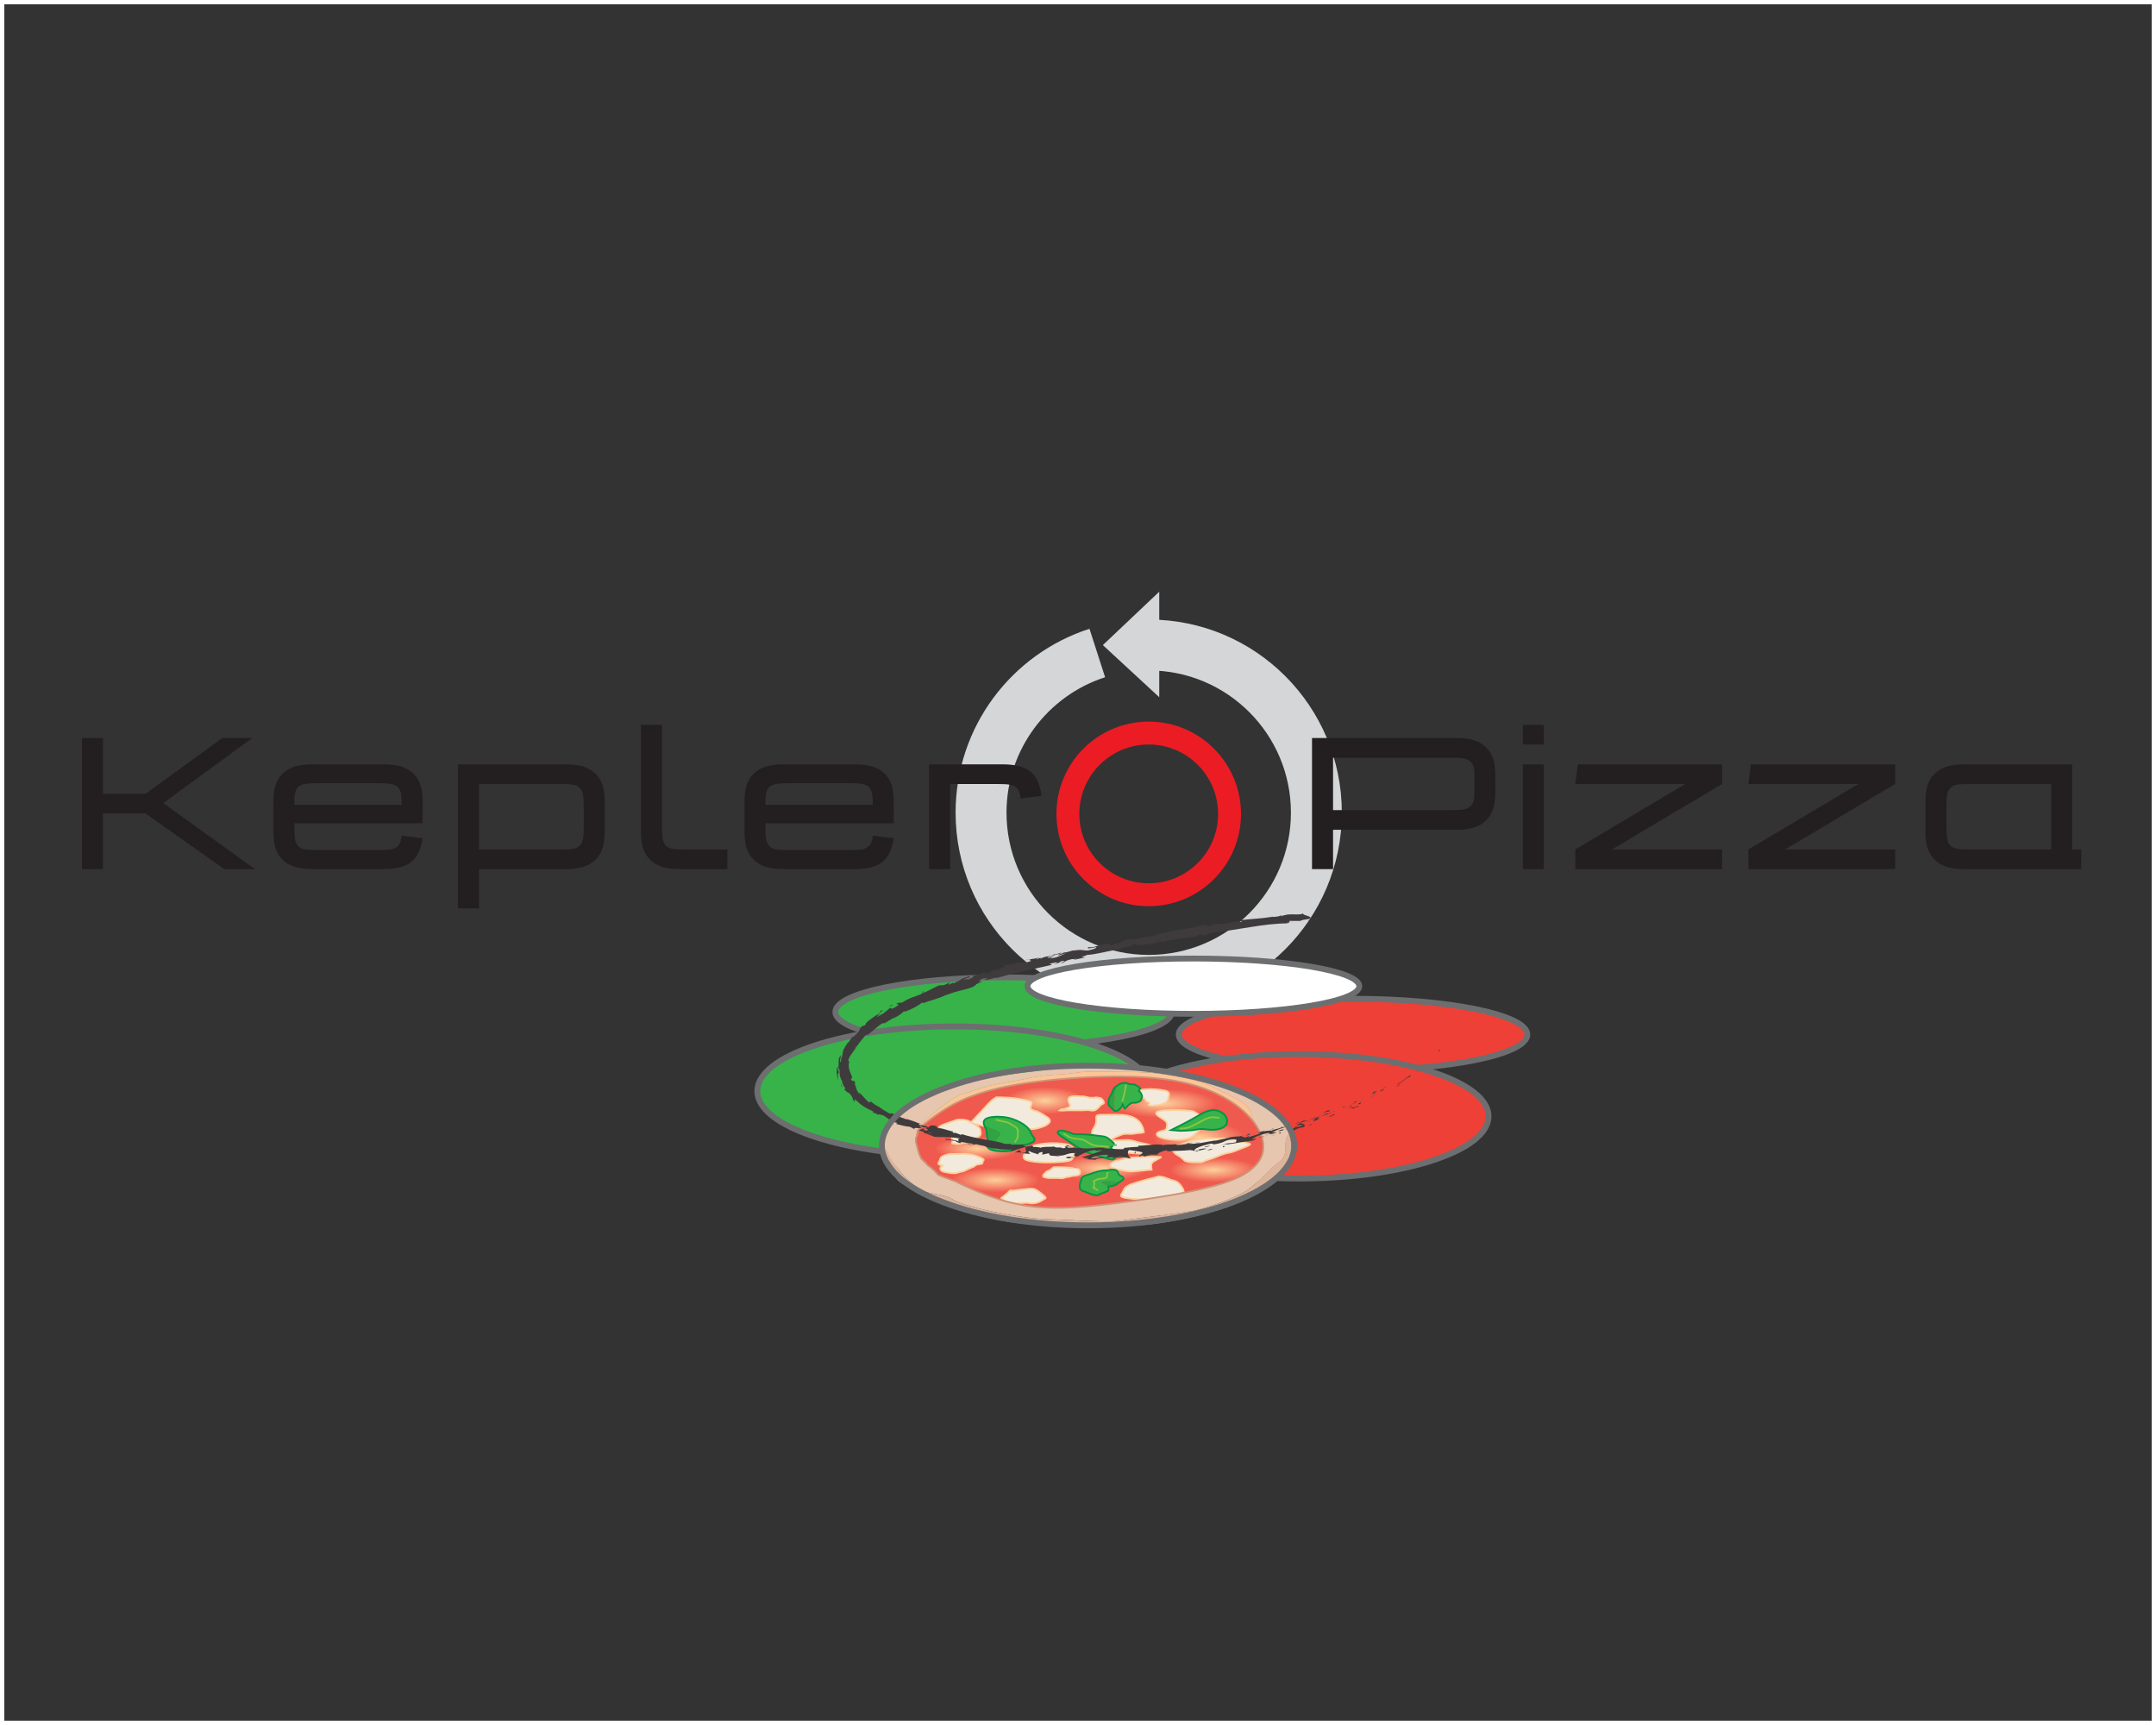 <?xml version="1.0" encoding="utf-8"?>
<!-- Generator: Adobe Illustrator 16.0.0, SVG Export Plug-In . SVG Version: 6.00 Build 0)  -->
<!DOCTYPE svg PUBLIC "-//W3C//DTD SVG 1.1//EN" "http://www.w3.org/Graphics/SVG/1.1/DTD/svg11.dtd">
<svg version="1.1" id="Layer_1" xmlns="http://www.w3.org/2000/svg" xmlns:xlink="http://www.w3.org/1999/xlink" x="0px" y="0px"
	 width="500px" height="400px" viewBox="0 0 500 400" enable-background="new 0 0 500 400" xml:space="preserve">
<rect x="0" y="0" width="500" height="400" fill="#333333" stroke="none"/>
<g>
	<path fill="#FFFFFF" d="M500,0v400H0V0H500 M499,1H1v398h498V1L499,1z"/>
</g>
<g>
	<polygon fill="#D4D6D7" points="268.841,137.206 268.841,161.67 255.761,149.587 	"/>
</g>
<path fill="#EC1C24" d="M287.799,188.729c0,11.819-9.582,21.403-21.4,21.403c-11.819,0-21.401-9.584-21.401-21.403
	c0-11.82,9.582-21.402,21.401-21.402C278.217,167.327,287.799,176.91,287.799,188.729z M266.399,172.636
	c-8.887,0-16.092,7.207-16.092,16.093c0,8.887,7.205,16.093,16.092,16.093s16.093-7.206,16.093-16.093
	C282.491,179.843,275.285,172.636,266.399,172.636z"/>
<path fill="#D4D6D7" d="M266.399,143.659c24.732,0,44.784,20.051,44.784,44.787c0,24.734-20.052,44.79-44.784,44.79
	c-24.734,0-44.785-20.056-44.785-44.79c0-19.944,13.034-36.842,31.049-42.642l3.624,11.238
	c-13.267,4.271-22.867,16.718-22.867,31.403c0,18.214,14.765,32.981,32.979,32.981c18.215,0,32.98-14.768,32.98-32.981
	c0-18.212-14.766-32.983-32.98-32.983V143.659z"/>
<g>
	<path fill="#231F20" d="M23.88,201.529h-4.876v-30.396h4.876v12.943h9.89l17.774-12.943h6.972l-20.645,15.086l21.236,15.311h-7.109
		L33.77,188.633h-9.89V201.529z"/>
	<path fill="#231F20" d="M98.018,194.374c-0.82,5.198-3.281,7.155-9.114,7.155H72.497c-3.372,0-5.423-0.637-6.973-2.185
		c-1.55-1.55-2.142-3.512-2.142-6.928v-6.061c0-3.464,0.592-5.424,2.142-6.929c1.55-1.548,3.601-2.187,6.973-2.187h16.406
		c3.372,0,5.423,0.639,6.973,2.142c1.549,1.503,2.142,3.373,2.142,6.974v4.556H68.259v0.729c0,2.826,0.183,3.783,0.912,4.557
		c0.684,0.73,1.595,0.912,4.557,0.912h13.946c2.916,0,3.782-0.182,4.557-0.912c0.547-0.502,0.775-1.184,0.911-2.414L98.018,194.374z
		 M93.141,186.628c0-4.42-0.637-5.013-5.468-5.013H73.727c-4.83,0-5.468,0.592-5.468,5.013H93.141z"/>
	<path fill="#231F20" d="M131.139,177.24c3.373,0,5.377,0.639,6.973,2.187c1.55,1.504,2.143,3.465,2.143,6.929v6.061
		c0,3.463-0.593,5.423-2.143,6.928c-1.596,1.548-3.601,2.185-6.973,2.185h-20.051v9.114h-4.876V177.24H131.139z M129.91,196.973
		c2.962,0,3.828-0.183,4.557-0.912c0.729-0.774,0.911-1.733,0.911-4.557v-4.238c0-2.827-0.182-3.783-0.911-4.56
		c-0.729-0.728-1.594-0.909-4.557-0.909h-18.822v15.175H129.91z"/>
	<path fill="#231F20" d="M153.507,192.417c0.045,2.051,0.271,2.961,0.91,3.645c0.729,0.729,1.595,0.912,4.557,0.912h9.708v4.556
		h-10.937c-3.373,0-5.378-0.637-6.973-2.185c-1.55-1.505-2.143-3.465-2.143-6.928v-24.338h4.877V192.417z"/>
	<path fill="#231F20" d="M207.277,194.374c-0.82,5.198-3.282,7.155-9.116,7.155h-16.404c-3.373,0-5.424-0.637-6.974-2.185
		c-1.549-1.55-2.142-3.512-2.142-6.928v-6.061c0-3.464,0.593-5.424,2.142-6.929c1.549-1.548,3.601-2.187,6.974-2.187h16.404
		c3.373,0,5.425,0.639,6.974,2.142c1.55,1.503,2.142,3.373,2.142,6.974v4.556h-29.759v0.729c0,2.826,0.183,3.783,0.912,4.557
		c0.683,0.73,1.597,0.912,4.558,0.912h13.945c2.916,0,3.782-0.182,4.557-0.912c0.547-0.502,0.774-1.184,0.911-2.414L207.277,194.374
		z M202.401,186.628c0-4.42-0.638-5.013-5.468-5.013h-13.945c-4.831,0-5.47,0.592-5.47,5.013H202.401z"/>
	<path fill="#231F20" d="M220.348,201.529h-4.876V177.24h16.952c5.925,0,8.432,2.005,9.116,7.291l-4.832,0.638
		c-0.137-1.277-0.411-1.913-0.911-2.462c-0.82-0.728-1.642-0.909-4.559-0.909h-10.89V201.529z"/>
	<path fill="#231F20" d="M337.676,171.133c3.373,0,5.375,0.639,6.973,2.189c1.55,1.503,2.144,3.461,2.144,6.927v3.054
		c0,3.462-0.594,5.422-2.144,6.926c-1.598,1.549-3.6,2.188-6.973,2.188h-28.527v9.113h-4.877v-30.396H337.676z M336.444,187.859
		c2.918,0,3.694-0.182,4.561-0.913c0.639-0.591,0.912-1.367,0.912-2.733v-4.877c0-1.366-0.273-2.142-0.912-2.734
		c-0.866-0.728-1.643-0.912-4.561-0.912h-27.295v12.169H336.444z"/>
	<path fill="#231F20" d="M353.161,168.078h4.875v4.56h-4.875V168.078z M353.161,177.24h4.875v24.289h-4.875V177.24z"/>
	<path fill="#231F20" d="M399.369,196.973v4.556h-34.046v-4.556l25.522-15.175h-25.522l0.597-4.558h33.449v4.558l-25.521,15.175
		H399.369z"/>
	<path fill="#231F20" d="M439.509,196.973v4.556h-34.042v-4.556l25.52-15.175h-25.52l0.592-4.558h33.45v4.558l-25.521,15.175
		H439.509z"/>
	<path fill="#231F20" d="M455.632,201.529c-3.372,0-5.374-0.637-6.975-2.185c-1.547-1.505-2.14-3.465-2.14-6.928v-6.061
		c0-3.464,0.593-5.424,2.14-6.929c1.601-1.548,3.603-2.187,6.975-2.187h24.93v19.739l2.106,0.015v4.535H455.632z M456.864,181.798
		c-2.962,0-3.83,0.182-4.558,0.909c-0.73,0.777-0.911,1.733-0.911,4.56v4.238c0,2.823,0.181,3.783,0.911,4.557
		c0.728,0.729,1.596,0.912,4.558,0.912h18.822v-15.175H456.864z"/>
</g>
<g>
	<g>
		
			<ellipse fill="#37B34A" stroke="#6D6E70" stroke-width="1.351" stroke-miterlimit="10" cx="232.74" cy="234.656" rx="39.008" ry="8.018"/>
		<path fill="#EE4036" stroke="#6D6E70" stroke-width="1.351" stroke-miterlimit="10" d="M354.208,239.902
			c0,4.587-18.1,8.31-40.423,8.31c-22.326,0-40.428-3.723-40.428-8.31s18.102-8.309,40.428-8.309
			C336.109,231.594,354.208,235.315,354.208,239.902z"/>
		
			<ellipse fill="#37B34A" stroke="#6D6E70" stroke-width="1.351" stroke-miterlimit="10" cx="221.37" cy="253.021" rx="45.741" ry="15.013"/>
		<path fill="#EE4036" stroke="#6D6E70" stroke-width="1.351" stroke-miterlimit="10" d="M345.215,258.853
			c0,7.969-19.682,14.43-43.967,14.43c-24.282,0-43.966-6.461-43.966-14.43s19.684-14.432,43.966-14.432
			C325.533,244.421,345.215,250.884,345.215,258.853z"/>
		
			<ellipse fill="#FFFFFF" stroke="#6D6E70" stroke-width="1.351" stroke-miterlimit="10" cx="276.76" cy="228.68" rx="38.481" ry="6.414"/>
	</g>
	<g>
		<path fill="#F0594D" d="M211.493,259.926c-0.418,1.144,12.12-5.881,13.373-6.508c1.255-0.629,22.152-6.339,35.19-5.081
			c13.039,1.254,17.468,1.428,21.316,2.911c3.846,1.481,7.857,2.17,9.779,5.597c1.923,3.423,4.182,1.997,3.425,7.477
			c-0.751,5.481,1.589,5.023-4.431,8.623c-6.014,3.593-15.377,5.078-22.65,6.393c-7.273,1.312-19.224,2.683-24.574,1.938
			c-5.35-0.741-12.454-1.826-18.056-3.764c-5.6-1.939-10.113-4.626-12.789-7.368c-2.674-2.74-3.51-4.852-2.924-7.192
			C209.738,260.61,211.577,259.698,211.493,259.926z"/>
		
			<radialGradient id="SVGID_1_" cx="236.607" cy="330.193" r="8.214" gradientTransform="matrix(1.138 0 0 0.389 -26.909 126.807)" gradientUnits="userSpaceOnUse">
			<stop  offset="0" style="stop-color:#FDD09B"/>
			<stop  offset="1" style="stop-color:#F0594D"/>
		</radialGradient>
		<path fill="url(#SVGID_1_)" d="M249.61,252.515c1.278,0.107,1.842,1.127,3.045,1.446c1.312,0.348,0.438,1.816,1.007,2.664
			c0.45,0.67,0.819,1.931-0.456,2.314c-0.395,0.116-0.855,0.142-1.277,0.169c-0.869,0.051-1.653,0.288-2.525,0.283
			c-2.756-0.017-5.513,0.168-8.262,0.038c-1.606-0.082-3.473-0.605-5.036-0.922c-0.65-0.131-1.229-0.421-1.829-0.629
			c-1.034-0.359-2.252-0.661-3.106-1.213c-0.633-0.409-0.384-0.757,0.306-1.014c0.523-0.197,0.559-0.994,1.046-1.231
			c0.905-0.445,2.795-2.645,3.872-2.786c3.437-0.465,6.917-0.401,10.375-0.74L249.61,252.515z"/>
		
			<radialGradient id="SVGID_2_" cx="260.826" cy="331.074" r="10.771" gradientTransform="matrix(1.138 0 0 0.311 -26.909 152.893)" gradientUnits="userSpaceOnUse">
			<stop  offset="0" style="stop-color:#FDD09B"/>
			<stop  offset="1" style="stop-color:#F0594D"/>
		</radialGradient>
		<path fill="url(#SVGID_2_)" d="M279.653,252.761c1.032,0.143,2.455,1.177,2.674,1.323c0.665,0.429,1.244,0.914,1.811,1.402
			c0.573,0.49,1.187,0.968,1.689,1.495c0.363,0.372,0.874,0.91,0.206,1.275c-0.436,0.164-0.908,0.248-1.411,0.259
			c-0.746,0.033-1.489,0.038-2.236,0.015c-1.447-0.033-2.908-0.091-4.353-0.201c-1.161-0.087-2.149,1.328-3.269,1.093
			c-2.328-0.49-5.854,0.896-10.187,0.218c-3.376-0.531-7.02-1.519-9.041-3.378c-0.606-0.56-0.356-1.545-1.309-1.787
			c-0.472-0.069-0.645-0.237-0.512-0.506c0.323-0.215,0.698-0.378,1.122-0.487c0.449-0.137,0.895-0.275,1.337-0.422
			c0.453-0.162,0.824-0.396,1.316-0.496c0.625-0.089,1.253-0.149,1.891-0.184c1.362-0.087,2.729-0.161,4.099-0.22
			c3.736-0.169,7.516-0.318,11.264-0.215c2.165,0.059,2.047,0.067,4.081,0.569L279.653,252.761z"/>
		
			<radialGradient id="SVGID_3_" cx="222.878" cy="344.531" r="8.827" gradientTransform="matrix(1.138 0 0 0.311 -26.909 159.172)" gradientUnits="userSpaceOnUse">
			<stop  offset="0" style="stop-color:#FDD09B"/>
			<stop  offset="1" style="stop-color:#F0594D"/>
		</radialGradient>
		<path fill="url(#SVGID_3_)" d="M231.431,263.427c1.436,0.332,3.002,0.511,4.349,0.991c0.951,0.338,1.877,0.721,2.765,1.132
			c0.503,0.231,1.1,0.485,1.421,0.85c0.496,0.562,0.471,1.173-0.112,1.702c-0.375,0.345-0.867,0.669-1.444,0.848
			c-1.165,0.355-2.658,0.315-3.902,0.35c-2.134,0.062-4.344,0.131-6.469-0.051c-0.463-0.044-1.024-0.079-1.413-0.277
			c-0.219-0.115-1.681-0.262-1.899-0.379c-0.453-0.238-1.366-0.343-1.91-0.425c-1.149-0.165-2.144-0.308-3.305-0.419
			c-1.283-0.127-1.157-0.195-2.416-0.413c-0.771-0.136-1.651-0.289-2.274-0.65c-0.606-0.349-0.565-0.893-1.074-1.269
			c-0.092-0.067-0.438-0.19-0.433-0.299c0.01-0.164,1.244-0.237,1.314-0.241c3.504-0.374,6.511-1.14,10.045-1.324
			c2.618-0.137,2.135-0.367,4.75-0.176L231.431,263.427z"/>
		
			<radialGradient id="SVGID_4_" cx="226.493" cy="353.951" r="9.059" gradientTransform="matrix(1.138 0 0 0.311 -26.909 163.567)" gradientUnits="userSpaceOnUse">
			<stop  offset="0" style="stop-color:#FDD09B"/>
			<stop  offset="1" style="stop-color:#F0594D"/>
		</radialGradient>
		<path fill="url(#SVGID_4_)" d="M235.67,270.25c1.435,0.332,2.877,0.666,4.225,1.144c0.951,0.34,1.877,0.724,2.765,1.135
			c0.503,0.229,1.101,0.485,1.421,0.851c0.496,0.562,0.473,1.172-0.11,1.7c-0.377,0.34-0.868,0.669-1.446,0.847
			c-1.165,0.354-2.659,0.315-3.901,0.347c-2.135,0.061-3.625,1.029-5.689,1.065c-0.465,0.008-1.728,0.199-2.117,0
			c-0.22-0.113-0.917-0.093-1.134-0.213c-0.454-0.241-1.16-0.201-1.705-0.278c-1.149-0.173-2.453-0.879-3.613-0.99
			c-1.285-0.121-1.894-1.329-3.153-1.546c-0.772-0.135-1.652-0.286-2.275-0.65c-0.606-0.349-0.563-0.888-1.073-1.265
			c-0.091-0.071-0.441-0.192-0.434-0.302c0.01-0.164,1.244-0.235,1.313-0.242c3.506-0.374,6.011-1.557,9.545-1.74
			c2.617-0.137,2.495-0.332,5.111-0.141c0.006-0.025,1.394,0.032,1.238,0.069L235.67,270.25z"/>
		
			<radialGradient id="SVGID_5_" cx="271.019" cy="350.927" r="9.128" gradientTransform="matrix(1.138 0 0 0.311 -26.909 162.156)" gradientUnits="userSpaceOnUse">
			<stop  offset="0" style="stop-color:#FDD09B"/>
			<stop  offset="1" style="stop-color:#F0594D"/>
		</radialGradient>
		<path fill="url(#SVGID_5_)" d="M290.545,268.666c0.947,0.337,1.914,1.208,2.801,1.616c0.506,0.235,1.102,0.487,1.423,0.851
			c0.495,0.565,0.473,1.173-0.113,1.702c-0.374,0.341-0.865,0.671-1.442,0.847c-1.167,0.355-2.658,0.317-3.9,0.349
			c-2.135,0.061-4.075,1.411-6.201,1.226c-0.463-0.036-3.535-0.166-4.078-0.246c-1.704-0.248-6.609-1.341-7.898-2.397
			c-0.511-0.414-0.887-0.83-1.51-1.198c-0.605-0.348-0.562-0.889-1.072-1.265c-0.092-0.069-0.438-0.188-0.436-0.301
			c0.011-0.163,2.744-1.073,2.811-1.078c3.504-0.375,4.983-1.19,8.519-1.376c2.618-0.139,2.6,0.02,5.216,0.211
			C284.666,267.582,289.198,268.186,290.545,268.666z"/>
		
			<radialGradient id="SVGID_6_" cx="248.32" cy="350.377" r="9.479" gradientTransform="matrix(1.138 0 0 0.311 -26.909 161.899)" gradientUnits="userSpaceOnUse">
			<stop  offset="0" style="stop-color:#FDD09B"/>
			<stop  offset="1" style="stop-color:#F0594D"/>
		</radialGradient>
		<path fill="url(#SVGID_6_)" d="M257.389,267.403c0.223,0.044,0.318,0.034,0.521,0.009c0.638-0.08,1.33,0.066,1.955,0.157
			c1.522,0.243,3.066,0.534,4.485,0.992c1.579,0.508,2.973,1.273,4.112,2.17c0.957,0.757,2.307,2.06,0.608,2.806
			c-1.047,0.462-2.515,0.531-3.712,0.61c-1.78,0.116-3.572,0.127-5.355,0.166c-2.487,0.049-4.939,0.127-7.392,0.434
			c-1.602,0.197-3.104,0.11-4.707-0.043c-2.372-0.228-3.926,0.702-5.887-0.386c-0.432-0.237-0.368-3.167-0.287-3.984
			c0.112-1.119-0.021-1.853,1.32-2.13c2.348-0.481,5.38-0.904,7.794-1.198c0.91-0.108,2.948-0.188,3.873,0.036L257.389,267.403z"/>
		
			<radialGradient id="SVGID_7_" cx="267.962" cy="341.096" r="9.435" gradientTransform="matrix(1.138 0 0 0.389 -26.909 131.046)" gradientUnits="userSpaceOnUse">
			<stop  offset="0" style="stop-color:#FDD09B"/>
			<stop  offset="1" style="stop-color:#F0594D"/>
		</radialGradient>
		<path fill="url(#SVGID_7_)" d="M285.98,260.674c2.332,0.695,4.479,1.688,5.881,3.178c0.304,0.326,0.984,1.031,0.53,1.442
			c-0.317,0.292-1.059,0.242-1.518,0.271c-0.826,0.046-1.607,0.176-2.412,0.305c-1.551,0.249-2.675,0.907-4.268,0.96
			c-4.443,0.139-10.72,0.323-15.021-0.423c-1.455-0.254-3.627-1.067-5.008-1.483c-0.752-0.223,0.19-1.138-0.267-1.642
			c-0.846-0.931,1.801-1.495,2.639-1.702c3.529-0.866,7.402-1.052,11.115-1.156c3.482-0.104,3.951-0.072,7.419,0.203L285.98,260.674
			z"/>
		<path fill="#F2EBDD" stroke="#FDD09B" stroke-width="0.392" d="M230.14,255.036c-0.795,0.71-1.472,1.477-2.161,2.235
			c-0.885,0.976-1.817,1.934-2.709,2.904c-0.102,0.109-0.258,0.217-0.112,0.313c0.11,0.075,0.646,0.077,0.792,0.104
			c1.088,0.192,2.086,0.561,3.206,0.683c1.211,0.139,2.379-0.025,3.584-0.099c1.229-0.075,2.447,0.027,3.662,0.157
			c0.747,0.08,1.607,0.12,2.29,0.357c0.517,0.185,0.912,0.158,1.487,0.044c1.096-0.223,2.472-0.653,3.106-1.338
			c0.585-0.635-0.093-1.161-0.779-1.58c-0.603-0.37-1.23-0.771-1.91-1.072c-0.416-0.184-1.035-0.232-1.381-0.482
			c-0.764-0.547,0.754-1.543-0.35-1.894c-0.814-0.259-1.756-0.431-2.625-0.576c-1.706-0.289-3.46-0.319-5.207-0.348L230.14,255.036z
			"/>
		<path fill="#F2EBDD" stroke="#FDD09B" stroke-width="0.392" d="M254.174,254.475c0.449,0.056,1.025,0.049,1.322,0.326
			c0.226,0.21,0.656,0.767,0.47,1.035c-0.082,0.118-0.312,0.182-0.454,0.261c-0.185,0.102-0.319,0.217-0.421,0.359
			c-0.174,0.248-0.352,0.41-0.607,0.622c-0.396,0.328-0.692,0.515-1.353,0.441c-0.248-0.027-0.493-0.09-0.744-0.105
			c-0.185-0.01-0.367,0.016-0.552,0.021c-1.43,0.082-2.881,0.002-4.314,0.032c-0.586,0.015-1.245,0.104-1.827,0.019
			c0.295-0.271,0.718-0.253,1.143-0.345c0.135-0.031,0.229-0.088,0.352-0.132c0.172-0.065,0.373-0.094,0.543-0.162
			c0.891-0.355,0.028-1.146,0.004-1.66c-0.008-0.171,0-0.45,0.121-0.601c0.195-0.248,0.717-0.364,1.083-0.399
			c0.573-0.048,1.16,0.009,1.732,0.039c0.182,0.011,0.396-0.01,0.574,0.005c0.4,0.029,0.851,0.191,1.23,0.273
			c0.729,0.146,0.302-0.02,1.054,0.057L254.174,254.475z"/>
		<path fill="#F2EBDD" stroke="#FDD09B" stroke-width="0.392" d="M277.132,257.91c0.691,0.436,1.517,0.845,1.87,1.465
			c0.334,0.591,0.166,1.228-0.188,1.797c-0.339,0.546-0.832,1.05-1.349,1.527c-0.359,0.337-0.73,0.691-1.206,0.96
			c-1.273,0.719-3.251,0.744-4.801,0.588c-0.923-0.095-1.972-0.266-2.708-0.683c-0.35-0.201-0.664-0.508-0.394-0.817
			c0.243-0.272,0.759-0.403,1.175-0.513c0.281-0.071,0.637-0.139,0.83-0.309c0.184-0.153,0.188-0.381,0.213-0.567
			c0.03-0.23,0.076-0.462,0.07-0.691c-0.021-0.699-0.896-1.113-1.574-1.546c-0.601-0.387-1.569-1.081-0.389-1.427
			c1.066-0.313,2.444-0.285,3.587-0.296c1.744-0.015,2.336,0.079,4.068,0.22C276.338,257.618,276.739,257.656,277.132,257.91z"/>
		<path fill="#F2EBDD" stroke="#FDD09B" stroke-width="0.392" d="M279.647,264.002c0.85-0.084,1.717,0.004,2.576,0.004
			c0.792-0.001,1.647-0.07,2.434,0.019c0.294,0.038,0.297,0.072,0.504,0.12c0.124,0.033,0.225,0.005,0.393,0.019
			c1.536,0.109,2.838,0.816,4.324,1.041c0.137,0.165-0.057,0.276-0.24,0.371c-0.636,0.337-1.387,0.589-2.079,0.866
			c-0.691,0.277-1.381,0.582-2.127,0.781c-0.402,0.107-0.825,0.146-1.231,0.258c-1.053,0.28-1.934,0.777-2.958,1.099
			c-0.504,0.165-1.017,0.304-1.509,0.48c-0.283,0.104-0.525,0.252-0.8,0.353c-0.363,0.135-0.923,0.102-1.313,0.109
			c-0.804,0.019-1.703,0.016-2.467-0.193c-0.387-0.105-0.547-0.248-0.74-0.479c-0.098-0.121-0.238-0.19-0.373-0.287
			c-0.156-0.113-0.251-0.248-0.401-0.363c-0.263-0.189-0.605-0.322-0.874-0.514c-0.394-0.283-0.631-0.633-0.883-0.979
			c-0.174-0.237-0.18-0.673,0.115-0.763c0.617-0.185,1.27-0.319,1.877-0.518c0.34-0.108,0.566-0.252,0.876-0.369
			c0.117-0.044,0.312-0.027,0.391-0.107C275.14,264.949,276.029,264.362,279.647,264.002z"/>
		<path fill="#F2EBDD" stroke="#FDD09B" stroke-width="0.392" d="M267.078,266.157c-0.182,0.354-0.86,0.682-1.068,1.027
			c-0.08,0.135-0.604,0.163-0.775,0.263c-0.263,0.15-0.87,0.066-1.17,0.056c-1.078-0.053-2.154-0.153-3.224-0.263
			c-0.923-0.092-1.85-0.188-2.763-0.318c-0.208-0.034-0.357-0.047-0.496-0.145c-0.342-0.237-1.197-0.545-1.2-0.916
			c-0.002-0.219,0.317-0.365,0.498-0.521c0.2-0.168,0.226-0.34,0.329-0.536c0.144-0.276,0.571-0.322,0.951-0.357
			c0.751-0.068,1.52-0.049,2.275-0.068c0.449-0.009,0.93-0.064,1.381-0.029c0.567,0.049,1.13,0.251,1.658,0.387
			c0.898,0.237,1.806,0.451,2.723,0.63C266.198,265.365,267.395,265.534,267.078,266.157z"/>
		<path fill="#F2EBDD" stroke="#FDD09B" stroke-width="0.392" d="M269.162,268.263c-1.864-0.108-3.729-0.003-5.596,0.097
			c-1.021,0.049-2.049,0.089-3.01,0.347c-0.904,0.246-1.921,0.502-2.692,0.912c-0.372,0.197-0.517,0.433-0.38,0.746
			c0.209,0.473,1.041,0.641,1.66,0.771c0.673,0.141,1.354,0.291,2.032,0.416c1.011,0.185,2.174,0.041,3.189-0.059
			c0.906-0.085,1.812-0.201,2.726-0.253c-0.057-0.574-0.293-1.275,0.246-1.773c0.101-0.09,0.732-0.418,1.046-0.607
			C268.384,268.859,269.584,268.288,269.162,268.263z"/>
		<path fill="#F2EBDD" stroke="#FDD09B" stroke-width="0.392" d="M268.469,272.818c-0.024,0.002,0,0.036,0,0.052
			c-1.541,0.386-3.083,0.761-4.577,1.219c-0.896,0.273-1.856,0.563-2.58,1.029c-0.671,0.427-0.714,0.955-1.054,1.499
			c-0.216,0.342-0.606,0.687,0.007,0.945c0.422,0.174,0.958,0.25,1.437,0.315c0.719,0.108,1.453,0.17,2.195,0.197
			c1.879,0.069,3.762-0.097,5.627-0.254c0.94-0.074,1.888-0.147,2.816-0.271c0.603-0.08,1.325-0.172,1.779-0.479
			c0.863-0.572,0.127-1.66-0.339-2.24c-0.481-0.607-1.088-1.06-2.107-1.183C271.673,273.648,269.544,272.646,268.469,272.818z"/>
		<path fill="#F2EBDD" stroke="#FDD09B" stroke-width="0.392" d="M250.448,271.58c0.033,0.164,0.076,0.429,0.006,0.591
			c-0.102,0.233-0.678,0.385-0.974,0.441c-0.354,0.069-0.744,0.019-1.071,0.141c-0.288,0.102-0.482,0.16-0.812,0.173
			c-0.349,0.011-0.61,0.148-0.924,0.237c-0.386,0.108-0.623,0.06-1.018,0.031c-0.815-0.062-1.641,0.031-2.457-0.027
			c-0.463-0.034-0.837-0.151-1.251-0.285c-0.015-0.124-0.054-0.362,0.016-0.478c0.049-0.084,0.104-0.099,0.2-0.188
			c0.24-0.214,0.325-0.434,0.664-0.613c0.172-0.086,0.411-0.138,0.573-0.224c0.275-0.156,0.519-0.396,0.763-0.578
			c0.267-0.197,0.299-0.187,0.665-0.168c0.822,0.045,1.647,0.038,2.472,0.09c0.736,0.05,2.302,0.203,2.282,0.203
			C249.582,270.926,250.347,271.063,250.448,271.58z"/>
		<path fill="#F2EBDD" stroke="#FDD09B" stroke-width="0.392" d="M240.025,275.767c0.532,0.234,0.939,0.59,1.363,0.907
			c0.305,0.231,0.615,0.469,0.869,0.729c0.105,0.104,0.304,0.281,0.238,0.424c-0.049,0.107-0.226,0.162-0.343,0.223
			c-0.214,0.115-0.407,0.233-0.606,0.357c-0.599,0.363-1.275,0.613-2.092,0.634c-0.528,0.013-1.014-0.138-1.531-0.136
			c-0.519,0.002-1.033,0.1-1.559,0.095c-0.819-0.002-1.591-0.12-2.37-0.291c-0.379-0.079-1.039-0.182-1.253-0.44
			c-0.111-0.142-0.108-0.214-0.325-0.309c-0.256-0.111-0.298-0.146-0.058-0.296c0.46-0.297,0.837-0.602,1.197-0.955
			c0.072-0.069,0.758-0.805,0.956-0.725c0.132,0.051-0.121,0.116,0.195,0.102c0.425-0.025,0.857-0.104,1.277-0.158
			c0.773-0.09,1.551-0.177,2.329-0.254C238.312,275.674,239.418,275.498,240.025,275.767z"/>
		<path fill="#F2EBDD" stroke="#FDD09B" stroke-width="0.392" d="M257.986,264.062c0.159-0.102,0.355-0.166,0.516-0.266
			c0.177-0.104,0.324-0.186,0.525-0.272c0.337-0.145,0.713-0.238,1.039-0.378c0.138-0.059,0.226-0.113,0.392-0.148
			c0.585-0.125,1.262-0.056,1.865-0.051c0.357,0,0.631-0.063,0.971-0.12c0.657-0.105,1.387-0.052,2-0.259
			c-0.123-0.743-0.324-1.471-0.818-2.143c-0.671-0.92-1.809-1.558-3.279-1.788c-1.541-0.245-3.173-0.139-4.738-0.133
			c-0.51,0.003-1.037-0.022-1.544,0.02c-0.267,0.024-0.513,0.068-0.624,0.249c-0.12,0.204-0.062,0.471-0.057,0.68
			c0.01,0.315,0.008,0.63-0.055,0.945c-0.117,0.589-0.521,1.082-0.793,1.633c-0.26,0.527-0.164,1.063,0.311,1.518
			c0.554,0.54,1.381,0.94,2.297,1.046C256.416,264.646,257.238,264.531,257.986,264.062z"/>
		<path fill="#F2EBDD" stroke="#FDD09B" stroke-width="0.392" d="M245.556,265.128c0.65,0.057,1.318,0.105,1.948,0.246
			c0.893,0.199,1.507,0.809,1.915,1.363c0.298,0.401-0.125,0.822-0.319,1.211c-0.269,0.523-0.362,1.022-1.22,1.229
			c-0.655,0.16-1.375,0.215-2.062,0.275c-0.85,0.069-1.706,0.113-2.561,0.118c-1.474,0.008-3.02-0.063-4.443-0.343
			c-0.747-0.147-1.506-0.425-1.458-1.032c0.051-0.643,0.778-1.224,1.278-1.741c0.21-0.215,0.407-0.444,0.698-0.612
			c0.358-0.209,0.817-0.318,1.258-0.409c1.201-0.248,2.456-0.336,3.707-0.365C244.297,265.067,245.338,265.115,245.556,265.128z"/>
		<path fill="#F2EBDD" stroke="#FDD09B" stroke-width="0.392" d="M225.417,260.393c0.559,0.473,1.656,0.831,1.891,1.453
			c0.113,0.299,0.148,0.657,0.156,0.965c0.013,0.404-0.308,0.673-0.744,0.917c-0.404,0.23-0.825,0.472-1.263,0.67
			c-0.519,0.235-1.126,0.388-1.702,0.546c-0.585,0.162-1.24,0.361-1.888,0.317c-0.354-0.02-0.693-0.107-1.045-0.139
			c0.146-0.549-0.152-1.112-0.015-1.659c0.031-0.12,0.093-0.062-0.056-0.174c-0.179-0.136-0.408-0.326-0.637-0.419
			c-0.162-0.069-0.241-0.022-0.433-0.022c-0.594,0.01-1.234-0.126-1.794-0.247c-0.098-0.02-1.019-0.173-1.054-0.297
			c-0.013-0.037,0.052-0.084,0.089-0.126c0.307-0.329,0.632-0.723,1.038-1.004c0.332-0.228,0.812-0.396,1.22-0.551
			c0.681-0.263,1.403-0.496,2.102-0.731c0.295-0.103,0.591-0.263,0.92-0.269C222.688,259.619,224.349,259.491,225.417,260.393z"/>
		<path fill="#F2EBDD" stroke="#FDD09B" stroke-width="0.392" d="M226.378,268.02c0.483,0.174,0.995,0.354,1.412,0.603
			c0.168,0.097,0.419,0.24,0.353,0.412c-0.037,0.099-0.188,0.153-0.246,0.247c-0.061,0.096-0.02,0.184-0.011,0.286
			c0.027,0.317-0.374,0.352-0.764,0.401c-0.436,0.046-0.692,0.089-0.966,0.326c-0.315,0.276-0.742,0.409-1.178,0.581
			c-0.452,0.17-0.81,0.421-1.244,0.609c-0.417,0.179-0.896,0.226-1.346,0.35c-0.329,0.09-0.562,0.217-0.936,0.23
			c-0.68,0.025-1.387-0.098-2.034-0.225c-0.233-0.041-0.481-0.085-0.7-0.161c-0.406-0.135-0.648-0.385-0.663-0.691
			c-0.014-0.305,0.285-0.644,0.742-0.708c-0.316-0.062-1.187-0.139-1.208-0.441c-0.016-0.231,0.23-0.507,0.323-0.721
			c0.112-0.259,0.125-0.569,0.354-0.799c0.295-0.294,0.898-0.445,1.358-0.572c0.288-0.083,0.582-0.182,0.898-0.167
			c0.966,0.041,2.79-0.025,2.739-0.038C223.261,267.542,224.964,267.506,226.378,268.02z"/>
		<path fill="#F2EBDD" stroke="#FDD09B" stroke-width="0.392" d="M266.448,256.049c-0.595,0.518,1.867,0.328,2.79,0.063
			c0.538-0.156,1.124-0.438,1.454-0.774c0.252-0.256,0.233-0.568,0.29-0.863c0.062-0.358,0.317-0.819,0.025-1.153
			c-0.386-0.451-1.461-0.561-2.141-0.643c-0.677-0.084-1.371-0.13-2.063-0.143c-1.369-0.023-2.554,0.159-3.504,0.853
			c0.089,0.17,0.474,0.319,0.665,0.439c0.292,0.179,0.518,0.391,0.823,0.563c0.312,0.18,0.707,0.344,0.817,0.611
			c0.087,0.201,0.155,0.517,0.603,0.479C266.207,255.481,266.879,255.673,266.448,256.049z"/>
		<path fill="#37B34A" stroke="#009345" stroke-width="0.392" d="M271.587,262.05c2.086-1.036,4.138-2.086,6.096-3.231
			c1.396-0.813,3.239-1.939,5.137-1.12c1.765,0.759,2.555,2.807,0.735,3.788c-0.803,0.434-1.881,0.528-2.878,0.487
			c-0.698-0.027-1.394-0.166-2.094-0.176c-0.588-0.005-1.149,0.166-1.714,0.243c-1.162,0.157-3.311,0.186-3.204,0.186
			L271.587,262.05z"/>
		<g>
			<path fill="none" d="M214.06,268.971c0.165,0.244,0.426,0.456,0.624,0.693c0.203,0.242,0.405,0.534,0.713,0.727
				c0.397,0.25,0.693,0.505,1,0.809c0.279,0.276,0.584,0.521,0.834,0.81c0.098,0.115,0.185,0.253,0.303,0.355
				c0.227,0.197,0.672,0.324,0.982,0.447c0.125,0.045,0.23,0.139,0.338,0.186c0.171,0.071,0.405,0.103,0.589,0.161
				c0.411,0.141,0.804,0.299,1.201,0.456c0.28,0.102,0.558,0.151,0.824,0.277c0.339,0.16,0.679,0.324,1.02,0.482
				c0.68,0.322,1.362,0.64,2.05,0.953c4.646,2.115,9.589,3.893,15.163,4.488c6.04,0.643,12.231,0.043,18.194-0.686
				c3.419-0.416,6.822-0.898,10.207-1.435c3.328-0.527,6.648-1.099,9.892-1.829c4.988-1.114,10.689-2.685,13.463-5.941
				c2.281-2.675,1.767-5.87,0.064-8.623c-0.022,0.509-0.206,0.994-0.206,0.994l-18.309-8.736l-41.21,1.942l-17.135,7.136
				l-1.587,0.172c1.169-1.428,2.256-2.114,3.844-3.311c0.814-0.616,1.979-1.783,3.169-2.861c-3.561,2.044-6.475,4.544-9.317,7.067
				l2.858,4.856C213.865,268.702,213.92,268.761,214.06,268.971z"/>
			<path fill="#DCB59D" d="M298.93,262.824c-0.396,0.649-0.743,1.397-0.793,2.064c-0.117,1.619,0.355,3.324-1.658,4.696
				c-2.022,1.382-3.799,3.813-6.529,5.921c-2.73,2.109-10.327,4.786-13.652,5.352c-3.323,0.565-14.837,1.945-17.209,2.273
				c-2.376,0.319-13.414-0.328-17.567-0.491c-4.155-0.16-12.583-1.864-14.246-2.348c-1.66-0.487-4.984-1.216-6.408-2.193
				c-1.424-0.969-4.393-1.215-6.172-1.698c-1.78-0.489-4.986-3.405-6.171-5.024c-0.735-1.004-2.626-4.307-3.727-6.283
				c0.104,1.567,0.826,5.485,2.602,6.988c1.055,0.891,1.938,1.839,3.415,2.729c1.188,0.721,2.444,1.773,3.893,2.188
				c1.406,0.399,2.31,1.107,3.686,1.557c1.544,0.505,3.048,1.06,4.564,1.602c3.462,1.233,7.016,2.266,10.854,2.814
				c4.118,0.588,8.35,0.72,12.543,0.853c4.263,0.137,8.54,0.292,12.807,0.189c7.9-0.179,15.66-1.505,22.854-3.718
				c2.172-0.67,4.238-1.457,6.144-2.43c2.284-1.171,4.386-2.493,6.506-3.796c1.188-1.055,2.37-2.12,3.227-3.32
				c0.922-1.29,1.436-2.692,1.545-4.126C299.532,265.355,299.344,264.075,298.93,262.824z"/>
		</g>
		<path fill="none" stroke="#8BC53F" stroke-width="0.392" d="M273.567,261.724c1.898-0.079,2.258-0.322,3.443-0.89
			c1.188-0.569,1.663-0.974,2.848-1.459c1.187-0.488,2.139-0.244,2.968-0.162"/>
		<g>
			<path fill="none" d="M290.86,260.324c0.638,1.286,0.285,2.987,0.285,2.987l-22.792-8.268l-37.183,1.622l-19.073,8.107
				c0.317-1.303,0.526-1.998,0.949-3.056c-0.772,0.657-1.527,1.32-2.278,1.987l2.858,4.856c0.239,0.141,0.294,0.199,0.434,0.409
				c0.165,0.244,0.426,0.456,0.624,0.693c0.203,0.242,0.405,0.534,0.713,0.727c0.397,0.25,0.693,0.505,1,0.809
				c0.279,0.276,0.584,0.521,0.834,0.81c0.098,0.115,0.185,0.253,0.303,0.355c0.227,0.197,0.672,0.324,0.982,0.447
				c0.125,0.045,0.23,0.139,0.338,0.186c0.171,0.071,0.405,0.103,0.589,0.161c0.411,0.141,0.804,0.299,1.201,0.456
				c0.28,0.102,0.558,0.151,0.824,0.277c0.339,0.16,0.679,0.324,1.02,0.482c0.68,0.322,1.362,0.64,2.05,0.953
				c4.646,2.115,9.589,3.893,15.163,4.488c6.04,0.643,12.231,0.043,18.194-0.686c3.419-0.416,6.822-0.898,10.207-1.435
				c3.328-0.527,6.648-1.099,9.892-1.829c4.988-1.114,10.689-2.685,13.463-5.941c2.281-2.675,1.767-5.87,0.064-8.623
				C291.319,260.97,291.096,260.643,290.86,260.324z"/>
			<path fill="#E6C6AE" d="M295.548,257.394c-2.12-2.237-5.761-3.665-9.129-4.982c-3.886-1.521-7.51-2.404-11.815-3.21
				c-5.653-1.059-11.44-2.111-17.305-2.101c-5.429,0.01-10.806,0.495-16.137,1.164c-3.413,0.43-6.856,0.836-10.231,1.391
				c-2.988,0.489-6.093,0.704-8.711,1.801c-3.003,1.253-6.605,2.462-9.425,3.893c-1.574,0.798-2.601,2.196-4.303,2.868l-1.725,2.178
				c-1.696,1.723-1.837,2.727-1.788,5.259c0.013,0.637,1.104,1.49,1.146,2.129c1.103,1.979,1.664,2.59,2.399,3.594
				c1.185,1.619,4.392,4.535,6.171,5.024c1.779,0.483,4.748,0.729,6.172,1.698c1.424,0.978,4.748,1.706,6.408,2.193
				c1.663,0.483,10.09,2.188,14.246,2.348c4.153,0.163,15.191,0.811,17.567,0.491c2.372-0.328,13.886-1.708,17.209-2.273
				c3.325-0.565,10.922-3.242,13.652-5.352c2.73-2.107,4.507-4.539,6.529-5.921c2.014-1.372,1.541-3.077,1.658-4.696
				c0.05-0.667,0.396-1.415,0.793-2.064C298.289,260.891,297.099,259.031,295.548,257.394z M291.455,269.925
				c-2.773,3.257-8.475,4.827-13.463,5.941c-3.243,0.73-6.563,1.302-9.892,1.829c-3.385,0.536-6.788,1.019-10.207,1.435
				c-5.963,0.729-12.154,1.328-18.194,0.686c-5.573-0.596-10.517-2.373-15.163-4.488c-0.688-0.313-1.37-0.631-2.05-0.953
				c-0.34-0.158-0.68-0.322-1.02-0.482c-0.266-0.126-0.543-0.176-0.824-0.277c-0.397-0.157-0.791-0.315-1.201-0.456
				c-0.184-0.059-0.418-0.09-0.589-0.161c-0.108-0.047-0.213-0.141-0.338-0.186c-0.31-0.123-0.755-0.25-0.982-0.447
				c-0.118-0.103-0.205-0.24-0.303-0.355c-0.25-0.289-0.555-0.533-0.834-0.81c-0.307-0.304-0.603-0.559-1-0.809
				c-0.308-0.192-0.511-0.484-0.713-0.727c-0.198-0.237-0.458-0.449-0.624-0.693c-0.14-0.21-0.194-0.269-0.434-0.409l-0.436-0.741
				l-0.912-3.888c0.542-0.786-0.005-1.558,0.767-2.215c0.425-0.679,1.139-1.479,2.434-2.662c3.204-2.916,6.766-5.348,8.012-5.47
				c1.246-0.123,3.738-1.582,9.079-2.433c5.341-0.853,8.012-1.823,12.108-1.945c4.094-0.123,5.696-0.852,10.146-0.73
				c4.451,0.122,7.832,0,11.394,0.245c3.56,0.243,7.3,0.971,9.969,1.578c2.675,0.61,3.918,1.096,6.945,2.677
				c3.028,1.581,5.165,2.312,6.232,3.77c1.067,1.458,0.851,2.292,1.495,3.577c0.236,0.318,0.459,0.646,0.66,0.978
				C293.222,264.055,293.737,267.25,291.455,269.925z"/>
			<path fill="#FBC598" d="M220.085,256.638c0.906-0.521,1.855-1.014,2.854-1.467c5.222-2.37,11.322-3.587,17.436-4.346
				c6.612-0.821,13.41-1.245,20.132-1.189c6.182,0.047,12.469,0.618,18.062,2.518c5.193,1.763,9.647,4.631,12.29,8.171
				c-0.645-1.285-0.428-2.119-1.495-3.577c-1.067-1.457-3.204-2.188-6.232-3.77c-3.027-1.581-4.271-2.066-6.945-2.677
				c-2.669-0.607-6.409-1.335-9.969-1.578c-3.562-0.245-6.942-0.123-11.394-0.245c-4.45-0.121-6.052,0.607-10.146,0.73
				c-4.096,0.122-6.767,1.093-12.108,1.945c-5.341,0.851-7.833,2.31-9.079,2.433c-1.246,0.122-4.808,2.554-8.012,5.47
				c-1.295,1.184-2.008,1.983-2.434,2.662c0.464-0.391,0.933-0.784,1.41-1.166C216.191,259.149,218.03,257.82,220.085,256.638z"/>
		</g>
		<path fill="#37B34A" d="M237.021,265.643c0.588-0.104,1.152-0.254,1.692-0.433c0.577-0.193,1.235-0.49,1.211-0.983
			c-0.016-0.325-0.285-0.626-0.489-0.909c-0.208-0.289-0.356-0.587-0.495-0.897c-0.391-0.864-1.208-1.536-2.227-2.106
			c-1.197-0.672-2.582-1.164-4.129-1.313c-0.749-0.07-1.52-0.079-2.27-0.005c-0.655,0.064-1.413,0.199-1.851,0.567
			c-0.78,0.657-0.038,1.635,0.227,2.327c0.205,0.536,0.106,1.058,0.21,1.596c0.051,0.264,0.137,0.524,0.164,0.795
			c0.038,0.342-0.03,0.68-0.086,1.024c-0.061,0.378-0.051,0.746,0.365,1.034c0.623,0.435,1.677,0.562,2.519,0.613
			c1.104,0.073,2.305,0.008,3.313-0.332c0.549-0.188,0.915-0.483,1.312-0.771C236.773,265.643,236.872,265.668,237.021,265.643z"/>
		<g>
			<path fill="#37B34A" d="M256.477,274.857c-0.356-0.161-0.594-0.322-1.07-0.644c-0.474-0.328,0,0,0.477-0.247
				c0.475-0.243,0.95-0.159,2.967,0c0.308,0.027,0.616,0.045,0.925,0.06c0.444-0.282,0.982-0.589,0.698-1.009
				c-0.16-0.231-0.52-0.305-0.778-0.47c-0.263-0.164-0.31-0.406-0.396-0.631c-0.092-0.24-0.213-0.503-0.579-0.605
				c-0.428-0.12-0.983-0.054-1.429-0.029l-0.518,0.116c-1.531-0.068-3.039,0.517-4.369,0.964c-0.431,0.145-1.037,0.29-1.348,0.559
				c-0.214,0.187-0.254,0.455-0.324,0.675c-0.243,0.771-0.835,2.086,0.423,2.6c0.228,0.096,0.486,0.148,0.722,0.235
				c0.301,0.111,0.574,0.247,0.877,0.36c0.497,0.181,1.46,0.557,2.016,0.306c0.289-0.129,0.543-0.286,0.845-0.406
				c0.391-0.155,0.839-0.275,1.194-0.47c0.469-0.26,0.217-0.728,0.229-1.09c0.142-0.003,0.281-0.01,0.416-0.022
				C257.008,275.014,256.61,274.921,256.477,274.857z"/>
			<path fill="#31A343" d="M255.883,273.967c-0.477,0.247-0.95-0.081-0.477,0.247c0.477,0.321,0.714,0.482,1.07,0.644
				c0.133,0.063,0.531,0.156,0.978,0.251c0.815-0.074,1.442-0.343,1.962-0.826c0.092-0.084,0.223-0.168,0.358-0.256
				c-0.309-0.015-0.617-0.032-0.925-0.06C256.833,273.808,256.358,273.724,255.883,273.967z"/>
		</g>
		<path fill="none" stroke="#8BC53F" stroke-width="0.392" d="M235.348,264.889c0.594-0.977,0.712-0.977,0.712-1.865
			c0-0.892,0.12-1.379-0.949-1.948c-1.067-0.567-1.067-0.728-1.779-0.89c-0.713-0.163-1.426-0.243-2.375-0.566"/>
		<path fill="none" stroke="#8BC53F" stroke-width="0.392" d="M256.95,271.782c-0.474,0.889,0.119,1.131-0.593,1.374
			c-0.712,0.242-1.307,0.078-2.02,0.406c-0.71,0.323-0.828,0.245-0.592,0.651c0.236,0.403-0.118,0.237,0,0.81
			c0.118,0.564-0.713,0.079,0.118,0.564s0.831,0.485,0.831,0.485"/>
		<g>
			<path fill="#37B34A" d="M264.645,253.586c-0.069-0.151-0.166-0.289-0.294-0.42c-0.055-0.051-0.122-0.092-0.21-0.117
				c-0.089-0.027,0.119-0.375,0.142-0.41c0.075-0.121,0.163-0.205,0.084-0.328c-0.194-0.298-0.73-0.531-1.071-0.745
				c-0.256-0.162-0.347-0.097-0.705-0.12c-0.201-0.013-0.643-0.008-0.822-0.076c-0.147-0.062-0.212-0.183-0.404-0.207l-0.536-0.057
				c0.064,0.054-0.841,0.052-0.844,0.117c-0.449,0.206-0.845,0.437-1.176,0.71c0.03,0.141,0.042,0.291,0.042,0.469
				c0,0.569-0.476,1.057-0.357,1.702c0.121,0.65-0.234,1.541-0.118,1.786c0.118,0.243,0.032,1.319,0.192,1.714
				c0.548,0.164,1.06-0.449,1.309-0.695c0.293-0.29,0.455-0.549,0.467-0.903c0.069,0.017,0.225,0.609,0.191,0.544
				c0.082,0.166,0.182,0.403,0.34,0.538c0.178-0.155,0.343-0.319,0.498-0.481c0.129-0.141,0.246-0.338,0.426-0.45
				c0.069-0.043,0.156-0.068,0.23-0.117c0.107-0.067,0.162-0.167,0.275-0.23c0.306-0.174,0.717-0.057,1.068-0.087
				c0.18-0.015,0.312-0.094,0.467-0.145c0.16-0.057,0.337-0.09,0.475-0.172c0.294-0.171,0.334-0.434,0.411-0.675
				c0.038-0.126,0.118-0.252,0.144-0.383C264.909,254.104,264.76,253.809,264.645,253.586z"/>
			<path fill="#31A343" d="M258.492,254.104c-0.118-0.646,0.357-1.133,0.357-1.702c0-0.178-0.012-0.328-0.042-0.469
				c-0.202,0.169-0.377,0.353-0.529,0.554c-0.237,0.327-0.282,0.65-0.415,0.995c-0.152,0.396-0.457,0.753-0.632,1.144
				c-0.148,0.34-0.129,0.703-0.183,1.05c-0.053,0.338-0.048,0.519,0.242,0.797c0.206,0.199,0.398,0.403,0.598,0.608
				c0.174,0.177,0.376,0.434,0.678,0.523c-0.16-0.395-0.074-1.471-0.192-1.714C258.258,255.645,258.614,254.754,258.492,254.104z"/>
		</g>
		<path fill="none" stroke="#8BC53F" stroke-width="0.392" d="M260.276,255.401c0.237-0.973,0.473-1.622,0.59-2.431
			c0.121-0.813,0.357-1.135,0.121-1.461"/>
		<path fill="#37B34A" d="M257.638,266.135c0.596,0.608,0.864,1.453,0.899,2.197c0.021,0.446-0.326,0.617-0.955,0.521
			c-0.791-0.12-1.54-0.414-2.273-0.642c-0.722-0.227-1.455-0.429-2.179-0.646c-1.345-0.406-2.425-1.015-3.476-1.704
			c-1.128-0.746-2.274-1.492-3.378-2.256c-0.351-0.242-1.454-0.949-0.791-1.318c0.653-0.361,1.894,0.086,2.492,0.305
			c0.343,0.125,0.676,0.288,1.046,0.378c0.275,0.063,0.556,0.062,0.844,0.057c1.267-0.031,2.5,0.059,3.751,0.199
			c0.639,0.068,1.277,0.141,1.91,0.232c0.344,0.046,0.696,0.103,0.998,0.234c0.393,0.175,0.689,0.444,0.98,0.688
			c0.453,0.381,1.281,1.158,1.256,1.158C258.764,265.538,257.457,265.943,257.638,266.135z"/>
		<path fill="none" stroke="#8BC53F" stroke-width="0.392" d="M257.187,265.939c-2.608-0.242-3.322-0.16-4.391-0.728
			c-1.067-0.565-1.067-0.895-2.373-1.055c-1.307-0.161-1.424-0.082-2.256-0.405c-0.83-0.325-1.186-0.81-1.542-0.893"/>
		<g>
			<path fill="#31A343" d="M230.599,266.022c-0.355-0.73,0.12-0.73,0.595-1.783c0.474-1.055,0.948-0.894,0.829-1.297
				c-0.118-0.409-0.236-0.567-1.424-1.059c-1.185-0.482-0.712-0.16-2.253-0.97c-0.04-0.021-0.077-0.041-0.112-0.056
				c0.131,0.361,0.342,0.725,0.458,1.031c0.205,0.536,0.106,1.058,0.21,1.596c0.051,0.264,0.137,0.524,0.164,0.795
				c0.038,0.342-0.03,0.68-0.086,1.024c-0.061,0.378-0.051,0.746,0.365,1.034c0.268,0.188,0.615,0.314,0.991,0.406
				C230.579,266.525,230.723,266.272,230.599,266.022z"/>
		</g>
		<path fill="none" stroke="#CC9277" stroke-width="0.783" d="M224.132,250.701c2.604-1.095,3.994-1.012,6.967-1.5
			c3.359-0.555,6.708-1.28,10.107-1.708c5.302-0.668,10.894-0.383,16.296-0.393c5.838-0.011,11.475,1.108,17.102,2.168
			c4.283,0.808,7.951,2.101,11.815,3.62c3.354,1.317,7.315,2.682,9.425,4.917c2.541,2.697,4.342,5.578,4.097,8.812
			c-0.107,1.431-1.122,2.843-2.04,4.133c-0.854,1.2-2.031,2.266-3.214,3.32c-2.107,1.303-4.204,2.625-6.472,3.796
			c-1.901,0.973-3.957,1.76-6.112,2.43c-7.167,2.213-14.886,3.539-22.746,3.718c-4.247,0.103-8.505-0.053-12.746-0.189
			c-4.174-0.133-8.384-0.265-12.483-0.853c-3.818-0.549-7.356-1.581-10.801-2.814c-1.51-0.542-3.007-1.097-4.542-1.602
			c-1.371-0.449-2.473-0.953-3.872-1.354c-1.442-0.412-2.71-1.396-3.892-2.117c-1.471-0.892-2.803-1.476-3.312-2.76
			c-0.732-1.839-2.907-3.868-2.973-5.776c-0.01-0.296-0.2-1.706-0.205-1.979c-0.002-0.228,0.59-1.339,0.615-1.505
			c0.023-0.141,0.537-1.271,0.614-1.433c0.101-0.204,0.637-1.162,1.093-1.502c0.273-0.207,1.334-1.231,1.366-1.299
			c0.044-0.089,1.125-1.115,1.298-1.229c0.368-0.246,0.831-1.01,1.229-1.229c0.417-0.232,2.566-1.351,3.005-1.571
			c0.447-0.225,1.456-0.538,1.912-0.75c0.468-0.219,1.982-0.887,2.458-1.093c0.479-0.21,2.457-0.823,2.937-1.025
			c0.473-0.199,0.895-0.347,1.366-0.546C222.537,251.338,224.018,250.748,224.132,250.701z"/>
		<path fill="none" stroke="#CC9277" stroke-width="0.392" d="M214.172,269.171c0.164,0.246,0.313,0.256,0.511,0.493
			c0.203,0.242,0.405,0.534,0.713,0.727c0.397,0.25,0.693,0.505,1,0.809c0.279,0.276,0.584,0.521,0.834,0.81
			c0.098,0.115,0.185,0.253,0.303,0.355c0.227,0.197,0.672,0.324,0.982,0.447c0.125,0.045,0.23,0.139,0.338,0.186
			c0.171,0.071,0.405,0.103,0.589,0.161c0.411,0.141,0.804,0.299,1.201,0.456c0.28,0.102,0.558,0.151,0.824,0.277
			c0.339,0.16,0.679,0.324,1.02,0.482c0.68,0.322,1.362,0.64,2.05,0.953c4.646,2.115,9.589,3.893,15.163,4.488
			c6.04,0.643,12.231,0.043,18.194-0.686c3.419-0.416,6.822-0.898,10.207-1.435c3.328-0.527,6.648-1.099,9.892-1.829
			c4.988-1.114,10.689-2.685,13.463-5.941c2.555-2.996,1.603-6.646-0.596-9.601c-2.643-3.54-7.097-6.408-12.29-8.171
			c-5.594-1.899-11.881-2.471-18.062-2.518c-6.722-0.056-13.52,0.368-20.132,1.189c-6.114,0.759-12.214,1.976-17.436,4.346
			c-3.346,1.518-6.306,3.633-8.849,5.702c0,0-0.561,0.754-0.77,0.979c-0.158,0.172-0.308,0.351-0.402,0.546
			c-0.082,0.16-0.113,0.327-0.134,0.497c-0.021,0.184-0.268,0.804-0.313,0.942c-0.061,0.189-0.054,0.391-0.062,0.586
			c-0.006,0.167-0.028,0.337,0.019,0.503c0.035,0.128,0.086,0.252,0.115,0.384c0.032,0.135,0.045,0.279,0.115,0.416
			c0.042,0.08,0.138,1.179,0.933,2.837C213.675,268.737,214.172,269.171,214.172,269.171z"/>
		<path fill="none" stroke="#CC9277" stroke-width="0.785" d="M214.615,261.401"/>
		<path fill="none" stroke="#009345" stroke-width="0.392" d="M237.021,265.643c0.588-0.104,1.152-0.254,1.692-0.433
			c0.577-0.193,1.235-0.49,1.211-0.983c-0.016-0.325-0.285-0.626-0.489-0.909c-0.208-0.289-0.356-0.587-0.495-0.897
			c-0.391-0.864-1.208-1.536-2.227-2.106c-1.197-0.672-2.582-1.164-4.129-1.313c-0.749-0.07-1.52-0.079-2.27-0.005
			c-0.655,0.064-1.413,0.199-1.851,0.567c-0.78,0.657-0.038,1.635,0.227,2.327c0.205,0.536,0.106,1.058,0.21,1.596
			c0.051,0.264,0.137,0.524,0.164,0.795c0.038,0.342-0.03,0.68-0.086,1.024c-0.061,0.378-0.051,0.746,0.365,1.034
			c0.623,0.435,1.677,0.562,2.519,0.613c1.104,0.073,2.305,0.008,3.313-0.332c0.549-0.188,0.915-0.483,1.312-0.771
			C236.773,265.643,236.872,265.668,237.021,265.643z"/>
		<path fill="none" stroke="#009345" stroke-width="0.392" d="M257.291,271.282c0.432-0.078,1.001-0.091,1.429,0.029
			c0.366,0.103,0.487,0.365,0.579,0.605c0.086,0.225,0.133,0.467,0.396,0.631c0.259,0.165,0.618,0.238,0.778,0.47
			c0.373,0.549-0.663,0.905-1.057,1.265c-0.605,0.56-1.354,0.833-2.378,0.849c-0.013,0.362,0.239,0.83-0.229,1.09
			c-0.355,0.194-0.804,0.314-1.194,0.47c-0.302,0.12-0.556,0.277-0.845,0.406c-0.556,0.251-1.519-0.125-2.016-0.306
			c-0.303-0.113-0.576-0.249-0.877-0.36c-0.235-0.087-0.494-0.14-0.722-0.235c-1.258-0.514-0.666-1.828-0.423-2.6
			c0.07-0.22,0.11-0.488,0.324-0.675c0.311-0.269,0.917-0.414,1.348-0.559c1.33-0.447,2.838-1.032,4.369-0.964
			C256.774,271.398,257.199,271.297,257.291,271.282z"/>
		<path fill="none" stroke="#009345" stroke-width="0.392" d="M257.638,266.135c0.596,0.608,0.864,1.453,0.899,2.197
			c0.021,0.446-0.326,0.617-0.955,0.521c-0.791-0.12-1.54-0.414-2.273-0.642c-0.722-0.227-1.455-0.429-2.179-0.646
			c-1.345-0.406-2.425-1.015-3.476-1.704c-1.128-0.746-2.274-1.492-3.378-2.256c-0.351-0.242-1.454-0.949-0.791-1.318
			c0.653-0.361,1.894,0.086,2.492,0.305c0.343,0.125,0.676,0.288,1.046,0.378c0.275,0.063,0.556,0.062,0.844,0.057
			c1.267-0.031,2.5,0.059,3.751,0.199c0.639,0.068,1.277,0.141,1.91,0.232c0.344,0.046,0.696,0.103,0.998,0.234
			c0.393,0.175,0.689,0.444,0.98,0.688c0.453,0.381,1.281,1.158,1.256,1.158C258.764,265.538,257.457,265.943,257.638,266.135z"/>
		<path fill="none" stroke="#009345" stroke-width="0.392" d="M264.645,253.586c-0.069-0.151-0.166-0.289-0.294-0.42
			c-0.055-0.051-0.122-0.092-0.21-0.117c-0.089-0.027,0.119-0.375,0.142-0.41c0.075-0.121,0.163-0.205,0.084-0.328
			c-0.194-0.298-0.73-0.531-1.071-0.745c-0.256-0.162-0.347-0.097-0.705-0.12c-0.201-0.013-0.643-0.008-0.822-0.076
			c-0.147-0.062-0.212-0.183-0.404-0.207l-0.536-0.057c-0.304,0.01-0.711,0.064-0.844,0.117c-0.449,0.206-0.845,0.437-1.176,0.71
			c-0.202,0.169-0.377,0.353-0.529,0.554c-0.237,0.327-0.282,0.65-0.415,0.995c-0.152,0.396-0.457,0.753-0.632,1.144
			c-0.148,0.34-0.129,0.703-0.183,1.05c-0.053,0.338-0.048,0.519,0.242,0.797c0.206,0.199,0.398,0.403,0.598,0.608
			c0.174,0.177,0.376,0.434,0.678,0.523c0.548,0.164,1.06-0.449,1.309-0.695c0.293-0.29,0.455-0.549,0.467-0.903
			c0.069,0.017,0.225,0.609,0.191,0.544c0.082,0.166,0.182,0.403,0.34,0.538c0.178-0.155,0.343-0.319,0.498-0.481
			c0.129-0.141,0.246-0.338,0.426-0.45c0.069-0.043,0.156-0.068,0.23-0.117c0.107-0.067,0.162-0.167,0.275-0.23
			c0.306-0.174,0.717-0.057,1.068-0.087c0.18-0.015,0.312-0.094,0.467-0.145c0.16-0.057,0.337-0.09,0.475-0.172
			c0.294-0.171,0.334-0.434,0.411-0.675c0.038-0.126,0.118-0.252,0.144-0.383C264.909,254.104,264.76,253.809,264.645,253.586z"/>
	</g>
</g>
<g>
	<g>
		<g>
			<g>
				<g>
					<path fill="#3F3B3C" d="M333.799,243.732c0.309-0.24,0.059-0.311,0.078-0.377C333.415,243.815,333.848,243.764,333.799,243.732
						z"/>
					<polygon fill="#3F3B3C" points="329.021,248.124 329.064,247.985 328.405,248.718 					"/>
					<path fill="#3F3B3C" d="M323.907,251.425c0.69,0.032,1.86-1.19,2.84-1.668l0.194-0.03l0.244-0.518
						C326.123,249.982,324.764,251.046,323.907,251.425z"/>
					<path fill="#3F3B3C" d="M320.7,252.316c0.241,0.029-0.554,0.44,0.682-0.318c-0.07,0.018-0.094,0.023-0.136,0.034
						C321.133,252.099,320.977,252.186,320.7,252.316z"/>
					<path fill="#3F3B3C" d="M321.246,252.032C321.796,251.715,320.824,252.129,321.246,252.032L321.246,252.032z"/>
					<path fill="#3F3B3C" d="M318.676,253.462l0.693-0.489c-0.191,0.011-0.871,0.316-0.649,0.142
						C317.982,253.557,318.176,253.554,318.676,253.462z"/>
					<path fill="#3F3B3C" d="M318.08,254.055l0.367-0.241C318.364,253.815,318.255,253.855,318.08,254.055z"/>
					<path fill="#3F3B3C" d="M319.225,253.302l-0.777,0.512c0.136-0.001,0.201,0.1,0.363-0.226
						C318.791,253.719,318.908,253.544,319.225,253.302z"/>
					<path fill="#3F3B3C" d="M319.715,253.111c0.453-0.147,1.018-0.387,0.328,0.118C321.448,252.437,321.114,252.32,319.715,253.111
						z"/>
					<path fill="#3F3B3C" d="M323.83,251.911l0.604-0.231l0.412-0.387C324.64,251.485,323.739,251.832,323.83,251.911z"/>
					<path fill="#3F3B3C" d="M313.856,255.486c-0.018,0.092,0.34,0.078,0.438,0.145l0.533-0.332
						C314.512,255.378,313.94,255.575,313.856,255.486z"/>
					<path fill="#3F3B3C" d="M314.293,255.631l-0.803,0.49C314.264,255.813,314.374,255.686,314.293,255.631z"/>
					<polygon fill="#3F3B3C" points="318.123,254.488 319.373,253.557 317.86,254.622 					"/>
					<polygon fill="#3F3B3C" points="310.569,256.811 310.993,256.452 310.219,257.046 					"/>
					<path fill="#3F3B3C" d="M308.377,257.665c0.314-0.274-0.588-0.056-0.232-0.283c-0.588,0.248-1.063,0.538-1.49,0.809
						C307.127,257.959,307.66,257.802,308.377,257.665z"/>
					<path fill="#3F3B3C" d="M305.928,258.619c0.234-0.119,0.471-0.269,0.727-0.429C306.404,258.313,306.16,258.449,305.928,258.619
						z"/>
					<path fill="#3F3B3C" d="M312.008,256.69c-0.083-0.016-0.258-0.076-0.764,0.062l0.423,0.071
						C311.772,256.783,311.889,256.737,312.008,256.69z"/>
					<path fill="#3F3B3C" d="M311.682,256.826l-0.015-0.002c-0.373,0.139-0.632,0.234-0.743,0.275
						C311.02,257.065,311.248,256.983,311.682,256.826z"/>
					<path fill="#3F3B3C" d="M312.094,256.656c-0.031,0.013-0.055,0.022-0.086,0.034
						C312.049,256.697,312.073,256.696,312.094,256.656z"/>
					<path fill="#3F3B3C" d="M315.824,255.35c-0.45,0.335-1.45,0.914-0.356,0.641C315.768,255.693,315.145,255.853,315.824,255.35z"
						/>
					<path fill="#3F3B3C" d="M312.619,256.737l0.937-0.332c-0.04-0.046-0.239-0.056-0.011-0.216L312.619,256.737z"/>
					<polygon fill="#3F3B3C" points="312.196,256.987 312.619,256.737 312.272,256.86 					"/>
					<path fill="#3F3B3C" d="M307.597,258.264c-0.373,0.229-0.813,0.389-1.31,0.574c0.551-0.143,1.113-0.311,1.64-0.493
						C307.977,258.251,308.167,258.057,307.597,258.264z"/>
					<path fill="#3F3B3C" d="M309.596,257.604c-0.027,0.015-0.06,0.031-0.085,0.045
						C309.573,257.646,309.619,257.635,309.596,257.604z"/>
					<polygon fill="#3F3B3C" points="301.313,260.39 301.405,260.406 301.413,260.364 					"/>
					<path fill="#3F3B3C" d="M308.031,258.351c0.415-0.105,0.636-0.244,0.841-0.391c-0.292,0.13-0.604,0.26-0.944,0.385
						C307.905,258.387,307.905,258.408,308.031,258.351z"/>
					<path fill="#3F3B3C" d="M304.58,259.164c0.225-0.023,0.477-0.064,0.738-0.11C305.091,259.054,304.637,259.086,304.58,259.164z"
						/>
					<path fill="#3F3B3C" d="M309.356,257.641l0.056-0.031C309.264,257.612,309.288,257.629,309.356,257.641z"/>
					<path fill="#3F3B3C" d="M309.356,257.641c-0.195,0.104-0.338,0.215-0.484,0.319c0.237-0.105,0.455-0.21,0.64-0.312
						C309.456,257.651,309.399,257.647,309.356,257.641z"/>
					<path fill="#3F3B3C" d="M300.167,262.181c0.021-0.219,1.058-0.703,2.058-0.765c0.877-0.428,0.083-0.878-0.82-1.01
						c-0.004,0.093,0.02,0.172-0.893,0.555c0.361,0.018,2.172-0.351,1.426,0.06c-1.229,0.456-1.051,0.222-1.691,0.291
						c0.592,0.105-1.506,0.795-1.137,1.077l1.076-0.425C300.223,262.014,299.846,262.217,300.167,262.181z"/>
					<path fill="#3F3B3C" d="M303.201,259.892l0.379-0.141c-0.451,0.099-0.79,0.116-1.414,0.139
						c-0.613,0.291-0.729,0.396-0.753,0.475l1.911-0.542L303.201,259.892z"/>
					<path fill="#3F3B3C" d="M305.305,259.199c-0.23,0.307-1.127,0.695-0.487,0.74c1.127-0.381,0.737-0.426,1.379-0.744
						c-1.802,0.648,0.484-0.283-0.869,0.023c0.347-0.149,0.663-0.266,0.96-0.381c-0.332,0.089-0.658,0.16-0.969,0.216
						c0.019-0.001,0.031-0.001,0.047-0.001l0.008-0.003v0.003c0.086,0.002,0.117,0.009,0.024,0.022
						c-0.005,0.005-0.026,0.013-0.036,0.017c-0.003,0.033-0.028,0.069-0.057,0.105c-0.541,0.127-0.101-0.027,0.057-0.105
						c0.002-0.013,0.014-0.026,0.012-0.039h-0.008l-1.785,0.698C303.978,259.664,304.457,259.497,305.305,259.199z"/>
					<path fill="#3F3B3C" d="M314.718,256.839c-0.062,0.006-0.066-0.01-0.077-0.022
						C314.537,256.892,314.501,256.928,314.718,256.839z"/>
					<path fill="#3F3B3C" d="M313.936,257.029c0.119-0.081,0.191-0.207,0.617-0.37c0.389-0.097,0.041,0.099,0.088,0.157
						c0.229-0.164,0.816-0.531-0.014-0.285l-0.113,0.083c-0.74,0.244-1.77,0.354-1.654,0.278
						C313.145,256.991,313.383,257.046,313.936,257.029z"/>
					<path fill="#3F3B3C" d="M309.603,258.279l-1.467,0.651l0.831-0.1l-0.078-0.094
						C309.762,258.467,309.528,258.401,309.603,258.279z"/>
					<polygon fill="#3F3B3C" points="301.108,260.334 301.246,260.052 300.451,260.619 					"/>
					<polygon fill="#3F3B3C" points="299.121,260.916 299.142,260.699 298.645,260.958 					"/>
					<path fill="#3F3B3C" d="M197.72,240.34l0.306-0.408C197.873,240.118,197.782,240.244,197.72,240.34z"/>
					<path fill="#3F3B3C" d="M195.519,243.362l0.048,0.131C195.596,243.308,195.593,243.221,195.519,243.362z"/>
					<path fill="#3F3B3C" d="M248.594,265.946c-0.675-0.223-1.42-0.553-1.35-0.321l0.198,0.233
						C247.921,265.842,248.285,265.884,248.594,265.946z"/>
					<path fill="#3F3B3C" d="M213.883,261.662c0.056,0.04,0.114,0.083,0.172,0.124c0.183-0.023,0.353-0.045,0.509-0.065
						C214.357,261.703,214.126,261.683,213.883,261.662z"/>
					<path fill="#3F3B3C" d="M213.133,262.387l-0.827-0.427C212.487,262.073,212.751,262.212,213.133,262.387z"/>
					<path fill="#3F3B3C" d="M213.952,230.209l0.433-0.418C213.572,230.118,213.974,230.08,213.952,230.209z"/>
					<path fill="#3F3B3C" d="M278.285,264.959c-0.596-0.012-1.066-0.004-1.478,0.033
						C277.528,265.042,278.121,265.169,278.285,264.959z"/>
					<path fill="#3F3B3C" d="M198.648,242.893c0.139-0.23,0.177-0.348,0.133-0.373C198.634,242.758,198.568,242.903,198.648,242.893
						z"/>
					<path fill="#3F3B3C" d="M275.114,265.173c0.108,0.008,0.209,0.015,0.316,0.022c0.426-0.078,0.853-0.161,1.378-0.203
						C276.276,264.954,275.674,264.966,275.114,265.173z"/>
					<path fill="#3F3B3C" d="M280.093,214.348c0.052,0,0.107,0.001,0.156,0.002C280.259,214.317,280.192,214.326,280.093,214.348z"
						/>
					<path fill="#3F3B3C" d="M299.975,213.732c-0.19,0.04-0.504,0.083-0.801,0.127C299.321,213.854,299.563,213.82,299.975,213.732z
						"/>
					<path fill="#3F3B3C" d="M290.99,262.736C291.416,262.633,291.053,262.699,290.99,262.736L290.99,262.736z"/>
					<path fill="#3F3B3C" d="M293.269,263.154c-0.087,0.044-0.149,0.09-0.149,0.144
						C293.144,263.237,293.197,263.191,293.269,263.154z"/>
					<path fill="#3F3B3C" d="M270.85,266.942c-0.012,0.001-0.022,0.002-0.037,0.003C270.948,266.979,270.924,266.973,270.85,266.942
						z"/>
					<path fill="#3F3B3C" d="M291.656,262.699c-0.166,0.008-0.357,0.024-0.562,0.052
						C291.186,262.749,291.358,262.735,291.656,262.699z"/>
					<path fill="#3F3B3C" d="M291.548,262.614c0.15-0.023,0.269-0.041,0.38-0.059C291.975,262.508,291.922,262.495,291.548,262.614z
						"/>
					<path fill="#3F3B3C" d="M290.391,262.866c0.246-0.052,0.479-0.086,0.703-0.115c-0.088,0.003-0.126-0.003-0.104-0.015
						C290.864,262.764,290.686,262.803,290.391,262.866z"/>
					<path fill="#3F3B3C" d="M244.453,221.776c0.03,0,0.062-0.001,0.097-0.001C244.967,221.585,244.778,221.644,244.453,221.776z"/>
					<path fill="#3F3B3C" d="M236.908,267.343c0.02-0.002,0.034-0.003,0.052-0.005c-0.021-0.005-0.046-0.011-0.065-0.015
						L236.908,267.343z"/>
					<path fill="#3F3B3C" d="M235.296,267.317c0.713-0.194,1.093-0.112,1.6,0.006l-0.452-0.702L235.296,267.317z"/>
					<path fill="#3F3B3C" d="M204.425,235.071c0,0-0.273,0.104-0.546,0.209c-0.275,0.102-0.542,0.223-0.542,0.223
						c1.011-1.02,1.957-1.427,0.871-1.115c0.105,0.339-0.851,0.929-1.784,1.569c-0.932,0.644-1.837,1.344-1.683,1.678l-0.7,0.355
						c0.177-0.134,0.181-0.185,0.358-0.313c-1.382,0.701-0.568,1.067-2.03,2.322c-0.504,0.455-0.909,0.738-0.649,0.341
						c0,0-0.238,0.3-0.445,0.633c-0.21,0.325-0.421,0.649-0.421,0.649c-0.271,0.362-0.312,0.196-0.029-0.158
						c0,0-0.342,0.49-0.67,0.988c-0.148,0.264-0.297,0.527-0.409,0.725c-0.113,0.195-0.168,0.342-0.168,0.342l-0.01-0.025
						c-0.027,0.183-0.088,0.469-0.149,0.752c-0.043,0.294-0.085,0.587-0.113,0.777c-0.289,0.552,0.026-0.315-0.101-0.193
						c-0.033-0.007-0.213,1.346-0.178,1.347c-0.126,0.257-0.199,0.106-0.208-0.239c0.023-0.333,0.091-0.872,0.286-1.305
						c-0.565,0.483-0.563,0.831-0.605,1.313c0.025,0.511-0.053,1.167-0.074,2.641c0,0-0.053-0.341-0.105-0.682
						c-0.053-0.343-0.049-0.691-0.048-0.691c-0.422,0.895-0.207,2.062,0.168,3.623c-0.026-0.192-0.146-1.015-0.095-1.578
						c0.05-0.571,0.165-0.855,0.399-0.123c0.009,0.22,0.057,0.466,0.156,0.747c0.084,0.288,0.237,0.6,0.468,0.937
						c-0.227,0.105,0.148,0.83,0.71,1.618l-0.311,0.127c0.686,0.833,0.791,0.635,1.281,1.014c0.724,0.873,0.738,1.185,0.779,1.539
						c1.309,1.265-0.649-1.124,0.978,0.247c1.048,1.051,1.978,1.556,3.541,2.289c0.806,0.611-0.255,0.082,0.006,0.348l0.903,0.225
						c0.187,0.11,0.086,0.146,0.035,0.165c0.707,0.269,0.212-0.249,1.284,0.219c0.431-0.176,1.909,1.554,3.414,1.73
						c0.292,0.221-0.237,0.121-0.187,0.278c1.934,0.502,1.647,0.46,3.285,0.684l1.222,0.659c-0.873-0.56,0.442-0.415,1.576-0.298
						c-0.3-0.225-0.554-0.419-0.73-0.53c0,0,0.436,0.098,0.871,0.195c0.437,0.089,0.875,0.179,0.875,0.179
						c0.188,0.115-0.015,0.17-0.334,0.215c0.123,0.008,0.24,0.016,0.334,0.021c0.572,0.305,0.204,0.39-0.289,0.429
						c-0.185-0.128-0.372-0.258-0.554-0.385c-0.481,0.061-0.943,0.134-0.916,0.348c0.123,0,0.347,0.042,0.587,0.101
						c-0.127,0.017-0.212,0.038-0.171,0.087c0.047,0.054,0.249,0.039,0.555,0.046l0.282,0.472l0.138-0.109l2.197,0.888
						c1.729,0.091,3.27-0.062,5.887,0.369c-0.701,0.122-0.234,0.398-0.338,0.702c-0.635-0.485-2.046-0.317-3.373-0.73
						c0.691,0.212,0.501,0.32,0.31,0.326l2.473,0.281c-0.113,0.244,0.468,0.305,1.075,0.549c-0.366-0.602,1.869,0.054,2.883,0.083
						c0.028,0.182-0.242,0.314-1.434,0.026c1.25,0.654,1.827-0.255,3.063,0.313c-0.294-0.049-0.447-0.106-0.579-0.041
						c0.711-0.019,2.368,0.385,1.948,0.468l-0.294-0.048c1.94,0.417,5.964,0.917,6.312,0.512c0.013,0.059-0.325,0.488-0.455,0.561
						c0,0,0.921-0.256,1.843-0.512c0.915-0.266,1.829-0.531,1.829-0.531c-0.351,0.34,0.741,1.358-0.916,1.393
						c0.463,0.104,1.038,0.231,2.041,0.202c-0.316-0.083-0.741-0.626-0.302-0.611c1.157,0.535,0.809,0.305,2.257,0.801
						c-0.473-0.123,0.114-0.66,0.868-0.58c-0.126,0.078,0.014,0.585-0.269,0.623l1.935-0.425c-0.479,0.07-0.121,0.483,0.291,0.677
						c-0.188-0.127,1.636,0.13,2.146,0.096l-0.794-0.182c2.133,0.218,2.156-0.685,4.265-0.556c-0.26,0.105-0.666,0.711,0.411,0.823
						c0.509-0.275,2.236-1.341,4.098-1.537l0.354,0.175l1.432-0.176c-0.889,0.44-3.415,1.339-4.807,1.649
						c0.797,0.162,0.217,0.212,1.418,0.226c0.42,0.168-0.662,0.228-1.016,0.224l2.799,0.168c-0.119-0.35,2.145-0.317,2.039-0.613
						l-3.041,0.317c-0.113-0.347,1.771-0.939,3.741-0.879c0.503,0.138-0.377,0.615-0.337,0.73c0.258-0.119,1.879-0.224,2.061-0.147
						l-0.838,0.19c1.104,0.122,1.793-0.469,3.121-0.166c0.457,0.012,1.377,0.414,1.451,0.207c-0.758-0.377-0.929-1.595-0.444-1.902
						c0.159,0.031,2.39,0.302,2.919,0.477c0.762,0.278-1.096,0.781-0.447,1.021c0.023-0.096,0.434-0.226,0.605-0.272
						c0.482,0.058-0.186,0.302,0.854,0.21c0.157-0.358,2.118-0.07,0.478-0.319c1.013-0.146,1.085,0.013,2.278-0.07
						c-0.393-0.201,1.021-0.833,2.025-1.012c-0.053,0.094,0.184,0.193,0.297,0.237c2.078-0.127,3.205-0.073,5.139-0.266
						c0.188,0.064,1.131,0.063,0.75,0.257c0.271-0.092,0.514-0.238,1.109-0.313c1.189,0.173-1.325,0.195-0.404,0.459
						c0.055-0.205,1.512-0.458,2.343-0.693c-0.3-0.279-1.964,0.188-2.802,0.4c-0.051-0.429,1.375-1.042,3.352-1.501
						c1.575-0.326,0.728,0.184,0.995,0.084c3.003-0.354,2.431-1.112,4.945-1.211c1.026,0.109,0.138,0.535,0.389,0.695
						c-1.277,0.318-2.015,0.162-2.892,0.302l1.102-0.037c-0.396,0.157-1.253,0.355-1.736,0.349c0.867,0.139,5.057-0.751,7.39-1.002
						c0.39-0.171,1.073-0.403,0.719-0.447l-0.718,0.181c-0.708-0.087,1.303-0.57,0.365-0.492c0.938-0.355,1.969-0.813,3.348-1.005
						l0.324,0.249c-0.051-0.084-0.927,0.021-1.287,0.199c0.531-0.265,2.177-0.054,2.699-0.61l-0.999,0.012
						c0.929-0.379,2.034-0.992,3.243-1.208c-0.617-0.162-0.263,0.115-1.197-0.031c0.844,0.264-3.049,0.725-1.76,0.901
						c-0.969-0.216-1.548,0.184-2.768,0.07c0.057,0.094,0.447,0.108-0.57,0.272c-0.039,0.039-0.139,0.1-0.201,0.137
						c-0.031,0.003-0.043,0.004-0.07,0.007h0.059c-0.041,0.024-0.043,0.028,0.021,0c0.249-0.007,0.455,0.005,0.546,0.045
						c-0.448,0.348-2.06,0.666-2.581,0.89c-0.611,0.07,0.229-0.167-0.121-0.211l-0.779,0.339c-0.125-0.212-1.668-0.087-0.277-0.478
						l-1.275,0.222c-0.771,0.013-1.814,0.123-2.437,0.329c-0.61,0.051-1.485,0.487-0.987,0.23l-1.988,0.439l-0.027-0.054
						c-1.986,0.256-4.053,0.917-6.379,0.744c-0.666,0.12-1.354,0.269-2.487,0.3l-0.236-0.181c-0.858,0.149-2.608,0.01-2.966,0.24
						c-0.967-0.459-4.202,0.142-5.731,0.096l-0.048,0.263c-1.049,0.026-2.053,0.129-3.355,0.26l0.086,0.229
						c-1.124,0.214-2.897-0.122-4.676-0.106c0.122-0.088,0.572-0.064,0.893-0.011c-2.119-0.519-4.492,0.335-6.413-0.118
						c-0.483,0.065-0.83,0.025-1.164-0.046c0.044,0.002,0.085-0.001,0.12-0.007c-0.049-0.003-0.122-0.008-0.197-0.012
						c-0.21-0.05-0.43-0.101-0.661-0.155c0.198,0.066,0.389,0.122,0.555,0.151c-0.371-0.014-0.933-0.012-1.486,0.02l-0.221-0.259
						c-0.045,0.001-0.081,0.001-0.127,0.001c-0.534-0.123-0.44,0.092-0.162,0.295c-0.279,0.024-0.536,0.058-0.737,0.105
						c-0.414-0.425-1.454,0.05-2.022-0.423c-0.386,0.189-2.772-0.056-3.104,0.352c-0.014-0.059-0.173-0.099,0.124-0.077
						c-0.61-0.1-1.216-0.215-1.778-0.143l-0.229-0.339l-1.38,0.281c-0.792-0.278-1.114-0.426-0.283-0.579
						c-1.984,0.149-1.59-0.039-3.288,0.117l0.107-0.191c-0.589-0.072-1.571,0.077-1.902-0.146c-1.26-0.551-6.503-1.056-9.746-2.177
						c0.513,0.731-1.483-0.604-1.716-0.191c-0.161-0.184-0.602-0.37-0.038-0.363c-1.72-0.268-2.464-0.848-3.72-0.784
						c-0.153-0.188,0.413-0.104,0.266-0.23c-0.142-0.006-0.563-0.025-0.711-0.159c-0.146-0.132,0.274-0.041,0.554-0.031
						c-1.697-0.46-1.993-0.098-2.236,0.257c-0.803-0.453-1.236-0.555-1.937-0.509c-0.256-0.227-0.704-0.523,0.354-0.223
						c-0.595-0.187-3.49-1.435-3.662-1.166c-0.153-0.142-0.791-0.346-0.957-0.37c-1.271-0.554-1.373-0.625-2.613-1.176l0.317,0.209
						c-0.658,0.133-1.063-0.404-2.053-0.87l0.047-0.021c-1.035-0.723-1.271-0.843-1.516-0.952c-0.242-0.108-0.49-0.219-1.414-1.037
						l-0.031,0.281c-0.502,0.301-1.615-1.505-2.709-2.344l0.267,0.457c-0.724-0.408-0.966-2.039-1.263-2.64
						c-0.04-0.155,0.181,0.167,0.352,0.311c-0.4-0.836-0.475-0.84-0.59-0.777c-0.113,0.064-0.233,0.21-0.604-0.387
						c0.057-0.299,0.519,0.086,0.205-0.724c-0.013-0.224-0.355-0.749-0.549-1.449c-0.202-0.69-0.211-1.57,0.138-2.109
						c-0.194,0.219-0.396,0.471-0.336-0.18c0.046-0.244,0.195-0.509,0.33-0.789c0.178-0.269,0.348-0.555,0.555-0.821
						c0.398-0.542,0.805-1.051,0.935-1.548c0.113-0.079,0.172-0.096,0.202-0.078c0.385-0.702,1.656-2.027,1.907-2.508
						c0.566,0.072,1.466-0.816,2.392-1.58c0.909-0.777,1.794-1.456,1.989-1.116c0,0,0.544-0.337,1.088-0.674
						c0.555-0.322,1.11-0.644,1.11-0.644l-0.02,0.103c1.466-0.733,1.902-1.159,2.342-1.583c0.368-0.118,0.149,0.069,0.139,0.12
						c2.242-0.903,2.443-1.02,4.156-2.18l0.293,0.152c0.448-0.366,3.381-0.956,5.51-2.037c-0.012,0.035-0.042,0.099-0.207,0.195
						c2.411-1.219,6.273-1.394,6.927-2.571l1.625-0.738c-2.212,0.604,0.209-0.485-0.738-0.356c0.848-0.321,2.314-0.409,1.266-0.045
						l-0.179,0.006c-0.253,0.571,2.783-0.637,2.815-0.304c4.325-1.269,8.651-2.096,12.763-3.046l-0.56-0.252l1.44-0.317
						c0.397-0.002,0.573,0.17-0.455,0.391c0.587,0.084,1.677-0.569,1.688-0.656c2.04-0.314-0.686,0.608-0.068,0.475l0.829-0.219
						h-0.198c0.643-0.305,0.666-0.482,1.905-0.735c0.798-0.099,0.451,0.139,0.762,0.085c0.004,0.026,0.11,0.016,0.474-0.094
						l1.82-0.364l-0.789-0.134c0.773-0.32,1.713-0.348,0.803-0.501c1.338,0.235,6.826-1.226,7.619-1.206
						c1.091-0.432,2.211-0.645,3.602-0.885c-0.355,0.008-0.625-0.287,0.58-0.467c-0.312,0.758,2.247-0.111,3.303,0.197
						c-0.924-0.172,3.391-0.684,1.951-0.902c1.01-0.123,0.106,0.242,0.893,0.268c2.334-0.685,5.277-0.737,8.21-1.303
						c0.032-0.096-0.484-0.152,0.126-0.389l1.63,0.195c0.575-0.138,0.454-0.606,1.568-0.461c-0.162-0.052-0.405-0.13-0.019-0.219
						c5.848-0.478,11.781-2.146,17.787-2.117c-0.82-0.065-0.291-0.155,0.316-0.244c-0.401,0.012-0.021-0.224-0.115-0.334
						l2.514,0.009c0.405-0.396,2.643-0.368,2.859-0.725l-0.774,0.16c0.991-0.517-1.565-0.656-1.478-1.165
						c-1.109,0.582-3.16-0.237-4.988,0.646c-0.436-0.042,0.338-0.206,0.098-0.289c-0.457,0.275-1.035,0.399-2.133,0.452l0.115-0.068
						c-3.037,0.485-4.374,0.449-7.812,0.824l0.289,0.203c-0.74,0.077-0.906,0.025-1.259,0.016c-0.788,0.49,2.065-0.286,1.358,0.23
						c-1.049-0.352-5.178,0.77-5.922,0.322c-1.13,0.172,0.375,0.227-0.754,0.398l-0.324-0.104l-0.254,0.238
						c-0.746,0.081-1.148-0.043-1.196-0.167c0.182-0.014,0.505-0.119,0.695-0.159c-0.987-0.023-2.696,0.498-3.034,0.493l1.1-0.083
						c-3.057,0.634-6.848,1.07-9.76,1.906l0.245,0.074c-2.228,0.607-1.837,0.194-4.304,0.75l0.085-0.043
						c-0.477,0.203-1.13,0.383-1.812,0.496c0.602-0.252-1.229-0.033-0.434-0.336c-2.408,0.697-1.18,0.41-2.716,1.142l-0.409-0.115
						c-0.519,0.274-0.547,0.374-1.773,0.671c0.982-0.364-0.846-0.125,0.248-0.566c-2.682,0.109-3.769,1.193-5.082,0.85
						c-1.081,0.768,2.303-0.186,1.66,0.066c0.592,0.051-0.902,0.593-1.725,0.712c-0.83,0.162-1.549-0.368-3.626,0.104
						c0.208-0.043,0.213-0.085,0.42-0.128c-0.808,0.041-1.486,0.509-2.487,0.516c-0.463,0.434-1.242,0.267-1.304,0.699l1.882-0.53
						c-1.056,0.354-1.96,1.046-3.786,1.237c0.119-0.115,0.622-0.344,0.972-0.485c-0.548,0.001-0.982,0.311-1.547,0.321
						c0.058-0.439,2.29-0.631,3.377-1.197c-0.597-0.039-2.122,0.792-1.64,0.228c-0.708,0.734-2.061,0.414-3.364,1.169l0.035-0.26
						c-0.213,0.092-0.646,0.312-1.056,0.408l0.664-0.487c-1.071,0.534-2.244,0.319-3.298,0.734c2.276-0.583,0.584,0.155,1.59,0.085
						c-2.724,1.025-1.772-0.213-4.883,0.729c0.416-0.146,1.633-0.28,0.998,0.005c-0.61,0.11-1.423,0.226-1.822,0.207
						c-2.06,0.625,0.385,0.153-0.458,0.544c-0.785-0.091-0.985,0.399-1.866,0.742l-0.074-0.236
						c-2.397,0.533-0.479,0.679-2.649,1.111l0.797-0.591l-1.078,0.409l0.146-0.339c-1.139,0.565-1.525,0.63-2.723,0.913
						c0.325,0.082-0.019,0.477-1.047,0.819c-0.75,0.087,0.322-0.352-1.132,0.154c0.282-0.254,0.585-0.557,1.293-0.545
						c0.041-0.098,0.279-0.254,0.322-0.352c-0.812,0.086-1.925,0.575-2.453,0.76c0.207-0.062,0.455-0.131,0.592-0.136l-2.007,1.042
						c-0.363,0.024-0.124-0.136,0.114-0.294c-0.42,0.171-0.68,0.377-1.299,0.625c0.096-0.246-0.016-0.438,0.847-0.833l-1.938,0.925
						c-0.164-0.035-1.114,0.146-0.879-0.018c-1.157,0.305-2.582,1.397-4.095,1.85c-0.061,0.065-0.197,0.166-0.495,0.323
						c-1.378,0.533-2.691,0.833-4.161,1.85l-1.062,0.111c-1.196,0.706,1.409-0.213-0.575,0.961c-1.39,0.85-0.685,0.003-1.238,0.187
						c-0.634,0.554-1.676,1.549-3.1,2.118C203.673,235.485,204.038,235.331,204.425,235.071z M194.74,249.098
						c-0.151-0.347-0.373-1.105-0.245-1.393C194.823,248.122,194.674,248.449,194.74,249.098z M216.107,262.835
						c-0.255,0.011-0.605-0.13-0.983-0.343C215.424,262.563,215.755,262.665,216.107,262.835z M286.288,263.821l-0.032,0.018
						C285.533,263.861,285.79,263.857,286.288,263.821z M287.774,263.668c0.141-0.062,0.125-0.093,0.057-0.116
						c-0.092,0.081-0.42,0.145-0.797,0.195C287.149,263.792,287.346,263.802,287.774,263.668z M249.443,222.359h-0.299
						C249.771,222.147,249.605,222.25,249.443,222.359z"/>
					<path fill="#3F3B3C" d="M213.229,262.306c-0.075-0.068-0.084-0.121-0.091-0.172
						C213.003,262.133,212.986,262.178,213.229,262.306z"/>
					<path fill="#3F3B3C" d="M213.872,230.287l0.049-0.017c0.021-0.024,0.029-0.045,0.031-0.062L213.872,230.287z"/>
					<path fill="#3F3B3C" d="M264.916,268.273c-0.312-0.02-0.486-0.062-0.604-0.104
						C264.298,268.229,264.442,268.279,264.916,268.273z"/>
					<path fill="#3F3B3C" d="M295.403,261.646l-0.912,0.276c0.445-0.114,0.618-0.099,0.854-0.112
						C295.31,261.758,295.114,261.718,295.403,261.646z"/>
					<path fill="#3F3B3C" d="M303.81,260.944c0.126-0.07,0.284-0.089,0.407-0.16l-0.07-0.098
						C303.576,260.866,303.203,261.076,303.81,260.944z"/>
					<path fill="#3F3B3C" d="M296.453,262.235c0.123,0.184,0.69-0.026,1.331-0.228l-0.114,0.03
						C297.789,261.708,297.121,261.972,296.453,262.235z"/>
					<path fill="#3F3B3C" d="M297.933,261.961c0.197-0.062,0.399-0.121,0.598-0.163
						C298.576,261.664,298.281,261.839,297.933,261.961z"/>
					<path fill="#3F3B3C" d="M289.605,263.184c0.321-0.008,0.144-0.3,0.336-0.252C290.237,262.603,287.932,263.656,289.605,263.184z
						"/>
					<polygon fill="#3F3B3C" points="297.147,262.772 296.85,262.58 296.533,262.872 					"/>
					<path fill="#3F3B3C" d="M291.926,263.776l1.066-0.154c-0.025-0.038,0.103-0.092,0.262-0.146
						C292.606,263.606,291.885,263.707,291.926,263.776z"/>
					<path fill="#3F3B3C" d="M293.254,263.477c0.34-0.065,0.656-0.149,0.834-0.231C293.907,263.288,293.52,263.391,293.254,263.477z
						"/>
					<polygon fill="#3F3B3C" points="295.737,263.2 295.414,263.22 294.668,263.371 					"/>
					<path fill="#3F3B3C" d="M280.531,265.666l-1.154,0.221c-0.107,0.103,0.217,0.117,0.646,0.028
						C280.295,265.821,280.721,265.725,280.531,265.666z"/>
					<path fill="#3F3B3C" d="M284.15,265.856c-0.323-0.005-0.353-0.059-0.542-0.115l0.012,0.321L284.15,265.856z"/>
					<path fill="#3F3B3C" d="M280.76,266.422c-0.104,0.108-1.664,0.471-0.184,0.262C280.684,266.58,281.843,266.346,280.76,266.422z
						"/>
					<polygon fill="#3F3B3C" points="263.063,267.465 263.362,267.45 263.301,266.928 					"/>
					<path fill="#3F3B3C" d="M247.394,268.563c1.395,0.192,0.348-0.307,1.605-0.09c0.334-0.108-1.027-0.178-0.686-0.268
						C247.465,268.296,247.024,268.2,247.394,268.563z"/>
					<path fill="#3F3B3C" d="M248.314,268.206c0.136-0.015,0.281-0.033,0.435-0.06C248.503,268.168,248.386,268.188,248.314,268.206
						z"/>
					<polygon fill="#3F3B3C" points="303.259,213.586 304.159,213.579 303.565,213.479 					"/>
					<path fill="#3F3B3C" d="M304.911,212.979l0.251,0.305l0.494-0.369C305.457,212.955,305.073,213.034,304.911,212.979z"/>
					<path fill="#3F3B3C" d="M195.185,252.067l0.109,0.03c-0.002-0.189-0.124-0.402-0.334-0.853c0,0,0.047,0.207,0.107,0.41
						C195.126,251.861,195.185,252.067,195.185,252.067z"/>
					<polygon fill="#3F3B3C" points="198.335,239.248 198.167,239.397 198.679,239.329 					"/>
					<path fill="#3F3B3C" d="M206.908,232.943c-0.389,0.181-0.799,0.483-1.182,0.684
						C206.519,233.116,207.187,233.228,206.908,232.943z"/>
				</g>
			</g>
		</g>
	</g>
</g>
<ellipse fill="none" stroke="#6D6E70" stroke-width="1.351" stroke-miterlimit="10" cx="252.336" cy="265.621" rx="47.81" ry="18.514"/>
</svg>
